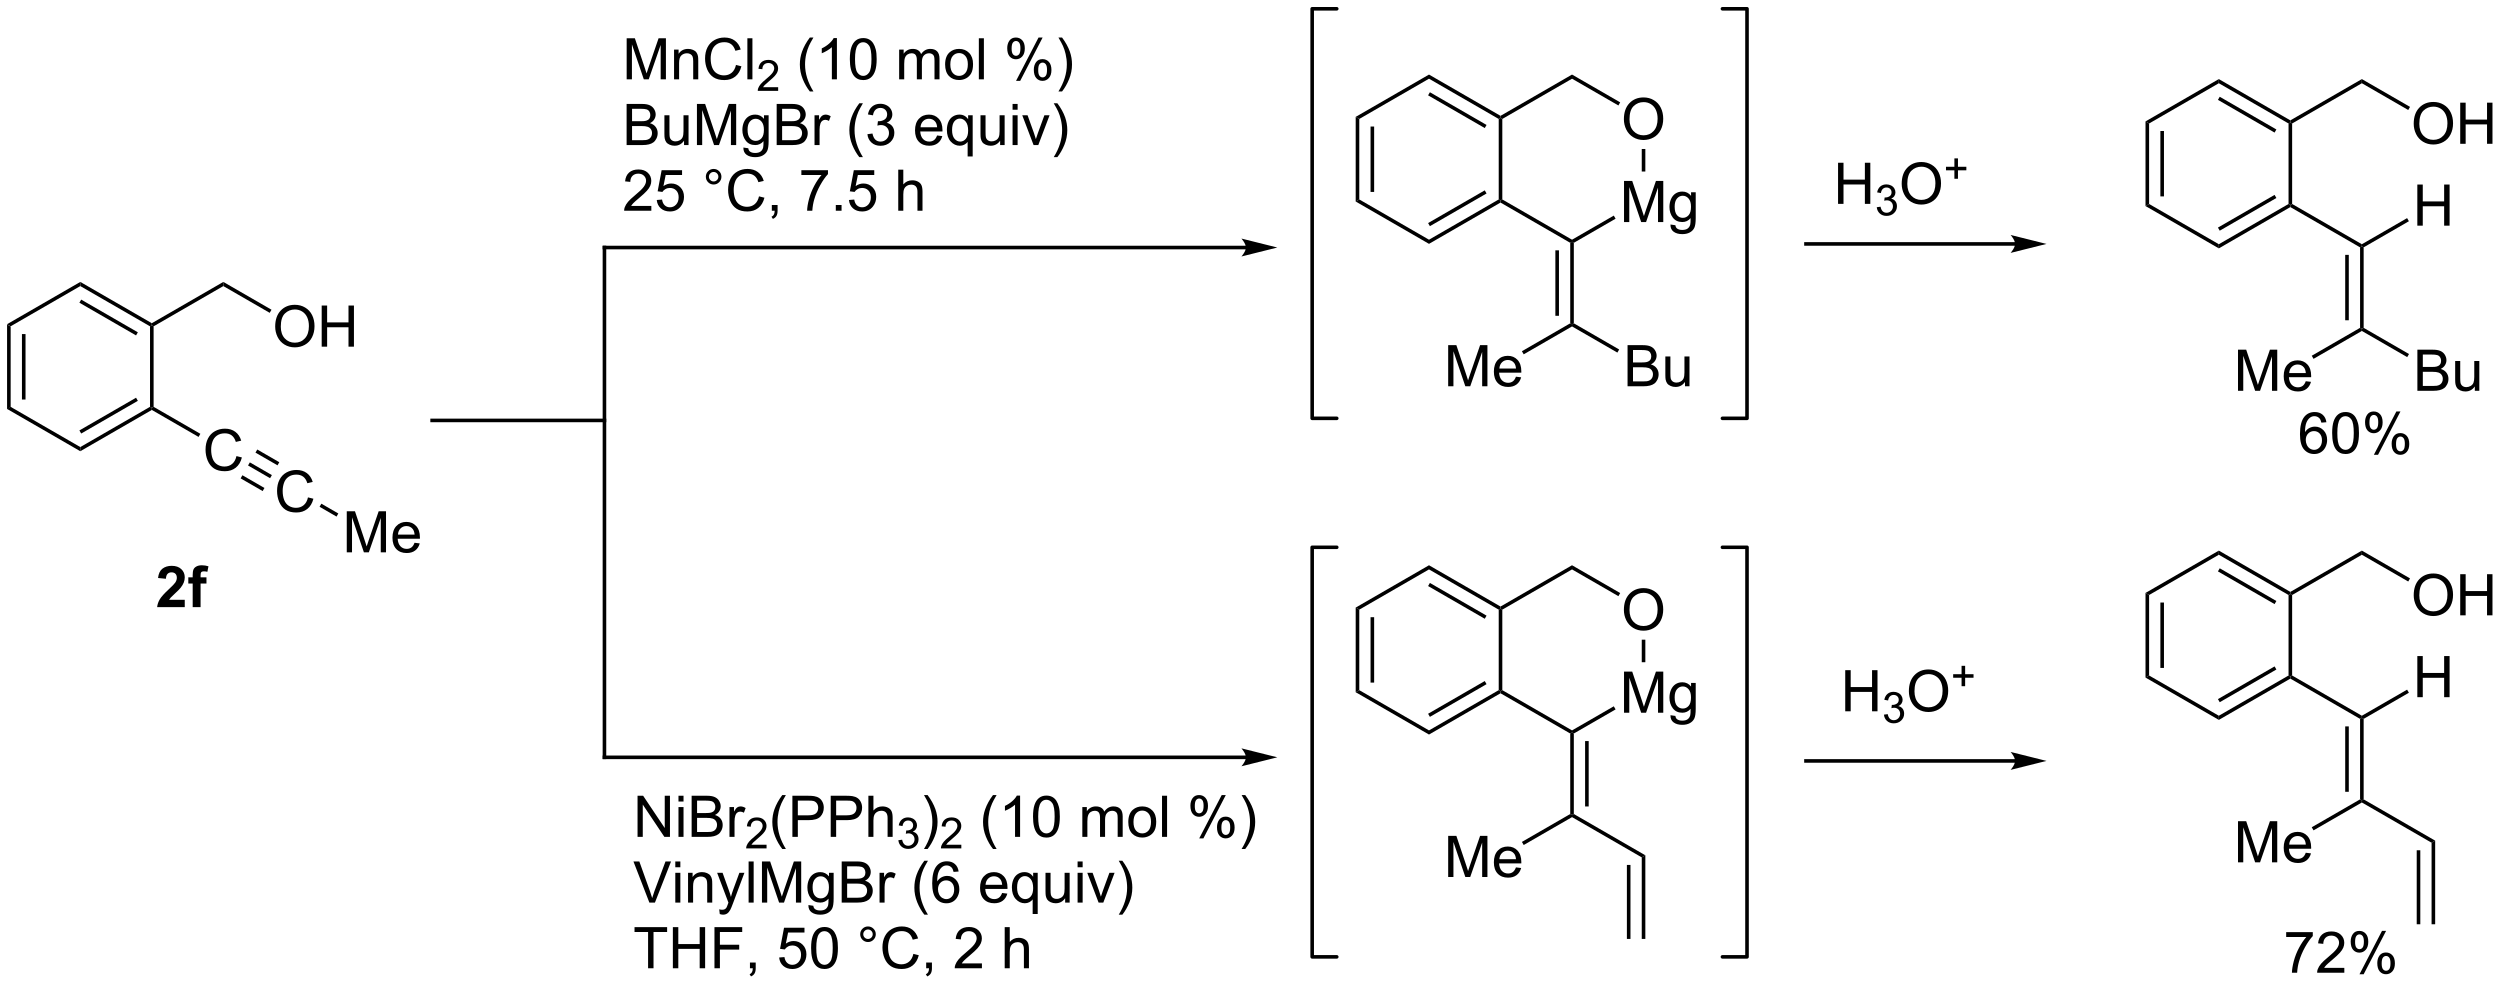 <?xml version="1.0" encoding="UTF-8"?>
<!DOCTYPE svg PUBLIC '-//W3C//DTD SVG 1.0//EN'
          'http://www.w3.org/TR/2001/REC-SVG-20010904/DTD/svg10.dtd'>
<svg stroke-dasharray="none" shape-rendering="auto" xmlns="http://www.w3.org/2000/svg" font-family="'Dialog'" text-rendering="auto" width="955" fill-opacity="1" color-interpolation="auto" color-rendering="auto" preserveAspectRatio="xMidYMid meet" font-size="12px" viewBox="0 0 955 376" fill="black" xmlns:xlink="http://www.w3.org/1999/xlink" stroke="black" image-rendering="auto" stroke-miterlimit="10" stroke-linecap="square" stroke-linejoin="miter" font-style="normal" stroke-width="1" height="376" stroke-dashoffset="0" font-weight="normal" stroke-opacity="1"
><!--Generated by the Batik Graphics2D SVG Generator--><defs id="genericDefs"
  /><g
  ><defs id="defs1"
    ><clipPath clipPathUnits="userSpaceOnUse" id="clipPath1"
      ><path d="M0.646 0.646 L358.683 0.646 L358.683 141.514 L0.646 141.514 L0.646 0.646 Z"
      /></clipPath
      ><clipPath clipPathUnits="userSpaceOnUse" id="clipPath2"
      ><path d="M30.633 22.678 L30.633 159.629 L378.715 159.629 L378.715 22.678 Z"
      /></clipPath
    ></defs
    ><g transform="scale(2.667,2.667) translate(-0.646,-0.646) matrix(1.029,0,0,1.029,-30.863,-22.681)"
    ><path d="M31.605 67.833 L32.105 68.122 L32.105 79.333 L31.605 79.621 ZM33.675 69.173 L33.675 78.282 L34.175 78.282 L34.175 69.173 Z" stroke="none" clip-path="url(#clipPath2)"
    /></g
    ><g transform="matrix(2.743,0,0,2.743,-84.023,-62.204)"
    ><path d="M31.605 79.621 L32.105 79.333 L41.814 84.938 L41.814 85.516 Z" stroke="none" clip-path="url(#clipPath2)"
    /></g
    ><g transform="matrix(2.743,0,0,2.743,-84.023,-62.204)"
    ><path d="M41.814 85.516 L41.814 84.938 L51.524 79.333 L51.774 79.477 L51.774 79.766 ZM41.939 83.053 L49.829 78.499 L49.579 78.065 L41.689 82.62 Z" stroke="none" clip-path="url(#clipPath2)"
    /></g
    ><g transform="matrix(2.743,0,0,2.743,-84.023,-62.204)"
    ><path d="M52.024 79.333 L51.774 79.477 L51.524 79.333 L51.524 68.122 L51.774 67.978 L52.024 68.122 Z" stroke="none" clip-path="url(#clipPath2)"
    /></g
    ><g transform="matrix(2.743,0,0,2.743,-84.023,-62.204)"
    ><path d="M51.774 67.689 L51.774 67.978 L51.524 68.122 L41.814 62.517 L41.814 61.939 ZM49.829 68.956 L41.939 64.402 L41.689 64.835 L49.579 69.389 Z" stroke="none" clip-path="url(#clipPath2)"
    /></g
    ><g transform="matrix(2.743,0,0,2.743,-84.023,-62.204)"
    ><path d="M41.814 61.939 L41.814 62.517 L32.105 68.122 L31.605 67.833 Z" stroke="none" clip-path="url(#clipPath2)"
    /></g
    ><g transform="matrix(2.743,0,0,2.743,-84.023,-62.204)"
    ><path d="M52.024 68.122 L51.774 67.978 L51.774 67.689 L61.733 61.939 L61.733 62.517 Z" stroke="none" clip-path="url(#clipPath2)"
    /></g
    ><g transform="matrix(2.743,0,0,2.743,-84.023,-62.204)"
    ><path d="M68.956 68.164 Q68.956 66.737 69.721 65.932 Q70.487 65.125 71.698 65.125 Q72.49 65.125 73.125 65.505 Q73.763 65.882 74.096 66.559 Q74.432 67.237 74.432 68.096 Q74.432 68.968 74.081 69.656 Q73.729 70.343 73.083 70.698 Q72.44 71.052 71.693 71.052 Q70.885 71.052 70.247 70.661 Q69.612 70.268 69.284 69.593 Q68.956 68.916 68.956 68.164 ZM69.737 68.174 Q69.737 69.21 70.292 69.807 Q70.849 70.401 71.69 70.401 Q72.544 70.401 73.096 69.799 Q73.651 69.198 73.651 68.093 Q73.651 67.393 73.414 66.872 Q73.177 66.351 72.721 66.065 Q72.268 65.776 71.7 65.776 Q70.896 65.776 70.315 66.33 Q69.737 66.882 69.737 68.174 ZM75.431 70.953 L75.431 65.226 L76.189 65.226 L76.189 67.578 L79.165 67.578 L79.165 65.226 L79.923 65.226 L79.923 70.953 L79.165 70.953 L79.165 68.252 L76.189 68.252 L76.189 70.953 L75.431 70.953 Z" stroke="none" clip-path="url(#clipPath2)"
    /></g
    ><g transform="matrix(2.743,0,0,2.743,-84.023,-62.204)"
    ><path d="M61.733 62.517 L61.733 61.939 L68.44 65.811 L68.19 66.244 Z" stroke="none" clip-path="url(#clipPath2)"
    /></g
    ><g transform="matrix(2.743,0,0,2.743,-84.023,-62.204)"
    ><path d="M63.561 86.194 L64.319 86.384 Q64.082 87.319 63.462 87.811 Q62.843 88.301 61.949 88.301 Q61.022 88.301 60.441 87.923 Q59.863 87.546 59.559 86.832 Q59.257 86.116 59.257 85.296 Q59.257 84.4 59.598 83.736 Q59.941 83.069 60.572 82.723 Q61.202 82.376 61.96 82.376 Q62.819 82.376 63.405 82.814 Q63.991 83.251 64.223 84.046 L63.475 84.22 Q63.277 83.595 62.897 83.311 Q62.52 83.025 61.944 83.025 Q61.285 83.025 60.84 83.342 Q60.397 83.657 60.218 84.191 Q60.038 84.725 60.038 85.29 Q60.038 86.022 60.251 86.566 Q60.465 87.111 60.913 87.382 Q61.363 87.65 61.887 87.65 Q62.522 87.65 62.962 87.282 Q63.405 86.915 63.561 86.194 Z" stroke="none" clip-path="url(#clipPath2)"
    /></g
    ><g transform="matrix(2.743,0,0,2.743,-84.023,-62.204)"
    ><path d="M51.774 79.766 L51.774 79.477 L52.024 79.333 L58.535 83.092 L58.285 83.525 Z" stroke="none" clip-path="url(#clipPath2)"
    /></g
    ><g transform="matrix(2.743,0,0,2.743,-84.023,-62.204)"
    ><path d="M73.521 91.944 L74.278 92.134 Q74.042 93.069 73.422 93.561 Q72.802 94.05 71.909 94.05 Q70.982 94.05 70.401 93.673 Q69.823 93.295 69.518 92.582 Q69.216 91.866 69.216 91.045 Q69.216 90.149 69.557 89.485 Q69.901 88.819 70.531 88.472 Q71.161 88.126 71.919 88.126 Q72.778 88.126 73.365 88.564 Q73.95 89.001 74.182 89.795 L73.435 89.97 Q73.237 89.345 72.857 89.061 Q72.479 88.774 71.903 88.774 Q71.245 88.774 70.799 89.092 Q70.357 89.407 70.177 89.941 Q69.997 90.475 69.997 91.04 Q69.997 91.772 70.211 92.316 Q70.424 92.86 70.872 93.131 Q71.323 93.399 71.846 93.399 Q72.482 93.399 72.922 93.032 Q73.365 92.665 73.521 91.944 Z" stroke="none" clip-path="url(#clipPath2)"
    /></g
    ><g transform="matrix(2.743,0,0,2.743,-84.023,-62.204)"
    ><path d="M65.176 87.503 L65.426 87.07 L68.494 88.841 L68.244 89.274 ZM66.211 85.711 L69.279 87.482 L69.529 87.049 L66.461 85.278 ZM64.141 89.296 L67.209 91.067 L67.459 90.634 L64.391 88.863 Z" stroke="none" clip-path="url(#clipPath2)"
    /></g
    ><g transform="matrix(2.743,0,0,2.743,-84.023,-62.204)"
    ><path d="M78.923 99.601 L78.923 93.875 L80.064 93.875 L81.421 97.929 Q81.608 98.494 81.694 98.776 Q81.79 98.463 81.999 97.859 L83.369 93.875 L84.389 93.875 L84.389 99.601 L83.658 99.601 L83.658 94.807 L81.994 99.601 L81.311 99.601 L79.655 94.726 L79.655 99.601 L78.923 99.601 ZM88.361 98.265 L89.087 98.354 Q88.915 98.992 88.449 99.343 Q87.986 99.695 87.264 99.695 Q86.353 99.695 85.819 99.135 Q85.288 98.573 85.288 97.562 Q85.288 96.515 85.827 95.937 Q86.366 95.359 87.225 95.359 Q88.056 95.359 88.582 95.927 Q89.111 96.492 89.111 97.518 Q89.111 97.58 89.108 97.705 L86.014 97.705 Q86.054 98.39 86.4 98.755 Q86.749 99.117 87.267 99.117 Q87.655 99.117 87.929 98.914 Q88.202 98.711 88.361 98.265 ZM86.054 97.127 L88.369 97.127 Q88.322 96.604 88.103 96.343 Q87.767 95.937 87.233 95.937 Q86.749 95.937 86.418 96.263 Q86.087 96.586 86.054 97.127 Z" stroke="none" clip-path="url(#clipPath2)"
    /></g
    ><g transform="matrix(2.743,0,0,2.743,-84.023,-62.204)"
    ><path d="M75.135 93.254 L75.385 92.822 L77.748 94.187 L77.498 94.62 Z" stroke="none" clip-path="url(#clipPath2)"
    /></g
    ><g transform="matrix(2.743,0,0,2.743,-84.023,-62.204)"
    ><path d="M114.81 80.977 L90.812 80.977 L90.562 80.977 L90.562 81.477 L90.812 81.477 L114.81 81.477 L115.06 81.477 L115.06 80.977 L114.81 80.977 Z" stroke="none" clip-path="url(#clipPath2)"
    /></g
    ><g transform="matrix(2.743,0,0,2.743,-84.023,-62.204)"
    ><path d="M114.56 57.148 L114.56 128.144 L114.56 128.394 L115.06 128.394 L115.06 128.144 L115.06 57.148 L115.06 56.898 L114.56 56.898 L114.56 57.148 Z" stroke="none" clip-path="url(#clipPath2)"
    /></g
    ><g transform="matrix(2.743,0,0,2.743,-84.023,-62.204)"
    ><path d="M204.143 56.898 L114.81 56.898 L114.56 56.898 L114.56 57.398 L114.81 57.398 L204.143 57.398 L204.393 57.398 L204.393 56.898 L204.143 56.898 ZM208.518 57.148 L203.518 55.898 C203.518 55.898 204.143 56.601 204.143 57.148 C204.143 57.695 203.518 58.398 203.518 58.398 Z" stroke="none" clip-path="url(#clipPath2)"
    /></g
    ><g transform="matrix(2.743,0,0,2.743,-84.023,-62.204)"
    ><path d="M204.143 127.894 L114.81 127.894 L114.56 127.894 L114.56 128.394 L114.81 128.394 L204.143 128.394 L204.393 128.394 L204.393 127.894 L204.143 127.894 ZM208.518 128.144 L203.518 126.894 C203.518 126.894 204.143 127.598 204.143 128.144 C204.143 128.691 203.518 129.394 203.518 129.394 Z" stroke="none" clip-path="url(#clipPath2)"
    /></g
    ><g transform="matrix(2.743,0,0,2.743,-84.023,-62.204)"
    ><path d="M119.419 139.224 L119.419 133.497 L120.198 133.497 L123.206 137.992 L123.206 133.497 L123.933 133.497 L123.933 139.224 L123.154 139.224 L120.146 134.724 L120.146 139.224 L119.419 139.224 ZM125.119 134.305 L125.119 133.497 L125.822 133.497 L125.822 134.305 L125.119 134.305 ZM125.119 139.224 L125.119 135.076 L125.822 135.076 L125.822 139.224 L125.119 139.224 ZM126.951 139.224 L126.951 133.497 L129.099 133.497 Q129.755 133.497 130.151 133.672 Q130.55 133.844 130.774 134.206 Q130.998 134.568 130.998 134.961 Q130.998 135.328 130.797 135.654 Q130.599 135.977 130.198 136.177 Q130.716 136.328 130.995 136.695 Q131.276 137.062 131.276 137.562 Q131.276 137.966 131.104 138.312 Q130.935 138.656 130.685 138.844 Q130.435 139.031 130.058 139.128 Q129.683 139.224 129.136 139.224 L126.951 139.224 ZM127.709 135.904 L128.948 135.904 Q129.451 135.904 129.669 135.836 Q129.958 135.75 130.104 135.552 Q130.253 135.352 130.253 135.052 Q130.253 134.766 130.115 134.549 Q129.979 134.333 129.724 134.253 Q129.472 134.172 128.854 134.172 L127.709 134.172 L127.709 135.904 ZM127.709 138.547 L129.136 138.547 Q129.503 138.547 129.651 138.521 Q129.912 138.474 130.086 138.365 Q130.263 138.255 130.375 138.047 Q130.49 137.836 130.49 137.562 Q130.49 137.242 130.326 137.008 Q130.162 136.771 129.87 136.674 Q129.581 136.578 129.034 136.578 L127.709 136.578 L127.709 138.547 ZM132.221 139.224 L132.221 135.076 L132.854 135.076 L132.854 135.703 Q133.096 135.263 133.3 135.122 Q133.505 134.982 133.753 134.982 Q134.107 134.982 134.474 135.208 L134.232 135.859 Q133.974 135.708 133.716 135.708 Q133.487 135.708 133.302 135.846 Q133.12 135.984 133.042 136.232 Q132.925 136.607 132.925 137.052 L132.925 139.224 L132.221 139.224 Z" stroke="none" clip-path="url(#clipPath2)"
    /></g
    ><g transform="matrix(2.743,0,0,2.743,-84.023,-62.204)"
    ><path d="M137.386 140.316 L137.386 140.824 L134.546 140.824 Q134.541 140.633 134.609 140.457 Q134.716 140.168 134.955 139.887 Q135.195 139.605 135.646 139.236 Q136.345 138.662 136.591 138.326 Q136.838 137.99 136.838 137.691 Q136.838 137.379 136.613 137.164 Q136.39 136.947 136.029 136.947 Q135.648 136.947 135.419 137.176 Q135.191 137.404 135.189 137.808 L134.646 137.754 Q134.703 137.146 135.066 136.83 Q135.429 136.512 136.041 136.512 Q136.66 136.512 137.019 136.855 Q137.38 137.197 137.38 137.703 Q137.38 137.961 137.275 138.211 Q137.169 138.459 136.923 138.734 Q136.679 139.01 136.111 139.49 Q135.636 139.888 135.501 140.031 Q135.367 140.174 135.279 140.316 L137.386 140.316 Z" stroke="none" clip-path="url(#clipPath2)"
    /></g
    ><g transform="matrix(2.743,0,0,2.743,-84.023,-62.204)"
    ><path d="M139.574 140.909 Q138.991 140.174 138.587 139.19 Q138.186 138.203 138.186 137.149 Q138.186 136.219 138.488 135.367 Q138.84 134.38 139.574 133.399 L140.077 133.399 Q139.605 134.211 139.452 134.56 Q139.215 135.099 139.077 135.685 Q138.91 136.414 138.91 137.154 Q138.91 139.031 140.077 140.909 L139.574 140.909 ZM140.983 139.224 L140.983 133.497 L143.144 133.497 Q143.715 133.497 144.014 133.552 Q144.436 133.622 144.72 133.82 Q145.006 134.016 145.181 134.372 Q145.355 134.727 145.355 135.154 Q145.355 135.883 144.889 136.391 Q144.426 136.896 143.209 136.896 L141.741 136.896 L141.741 139.224 L140.983 139.224 ZM141.741 136.219 L143.222 136.219 Q143.957 136.219 144.264 135.945 Q144.574 135.672 144.574 135.177 Q144.574 134.818 144.392 134.562 Q144.209 134.305 143.913 134.224 Q143.722 134.172 143.207 134.172 L141.741 134.172 L141.741 136.219 ZM146.319 139.224 L146.319 133.497 L148.48 133.497 Q149.051 133.497 149.35 133.552 Q149.772 133.622 150.056 133.82 Q150.342 134.016 150.517 134.372 Q150.691 134.727 150.691 135.154 Q150.691 135.883 150.225 136.391 Q149.762 136.896 148.546 136.896 L147.077 136.896 L147.077 139.224 L146.319 139.224 ZM147.077 136.219 L148.559 136.219 Q149.293 136.219 149.6 135.945 Q149.91 135.672 149.91 135.177 Q149.91 134.818 149.728 134.562 Q149.546 134.305 149.249 134.224 Q149.059 134.172 148.543 134.172 L147.077 134.172 L147.077 136.219 ZM151.566 139.224 L151.566 133.497 L152.269 133.497 L152.269 135.552 Q152.762 134.982 153.512 134.982 Q153.972 134.982 154.311 135.164 Q154.652 135.344 154.798 135.664 Q154.944 135.984 154.944 136.594 L154.944 139.224 L154.241 139.224 L154.241 136.594 Q154.241 136.068 154.012 135.828 Q153.785 135.586 153.366 135.586 Q153.053 135.586 152.777 135.75 Q152.504 135.911 152.387 136.19 Q152.269 136.466 152.269 136.953 L152.269 139.224 L151.566 139.224 Z" stroke="none" clip-path="url(#clipPath2)"
    /></g
    ><g transform="matrix(2.743,0,0,2.743,-84.023,-62.204)"
    ><path d="M155.739 139.689 L156.266 139.619 Q156.358 140.068 156.575 140.265 Q156.793 140.463 157.108 140.463 Q157.479 140.463 157.735 140.205 Q157.993 139.947 157.993 139.566 Q157.993 139.203 157.755 138.969 Q157.518 138.732 157.151 138.732 Q157.002 138.732 156.78 138.791 L156.839 138.328 Q156.891 138.334 156.922 138.334 Q157.26 138.334 157.53 138.158 Q157.799 137.982 157.799 137.615 Q157.799 137.326 157.602 137.137 Q157.407 136.945 157.096 136.945 Q156.788 136.945 156.583 137.138 Q156.377 137.332 156.319 137.719 L155.792 137.625 Q155.889 137.094 156.231 136.803 Q156.575 136.512 157.084 136.512 Q157.436 136.512 157.731 136.662 Q158.028 136.812 158.184 137.074 Q158.34 137.334 158.34 137.627 Q158.34 137.906 158.19 138.135 Q158.042 138.363 157.749 138.498 Q158.13 138.586 158.34 138.863 Q158.551 139.138 158.551 139.554 Q158.551 140.117 158.141 140.51 Q157.731 140.9 157.104 140.9 Q156.54 140.9 156.165 140.564 Q155.792 140.226 155.739 139.689 Z" stroke="none" clip-path="url(#clipPath2)"
    /></g
    ><g transform="matrix(2.743,0,0,2.743,-84.023,-62.204)"
    ><path d="M159.813 140.909 L159.308 140.909 Q160.477 139.031 160.477 137.154 Q160.477 136.419 160.308 135.695 Q160.175 135.109 159.938 134.57 Q159.785 134.219 159.308 133.399 L159.813 133.399 Q160.548 134.38 160.899 135.367 Q161.199 136.219 161.199 137.149 Q161.199 138.203 160.795 139.19 Q160.392 140.174 159.813 140.909 Z" stroke="none" clip-path="url(#clipPath2)"
    /></g
    ><g transform="matrix(2.743,0,0,2.743,-84.023,-62.204)"
    ><path d="M164.509 140.316 L164.509 140.824 L161.669 140.824 Q161.664 140.633 161.732 140.457 Q161.839 140.168 162.078 139.887 Q162.318 139.605 162.769 139.236 Q163.468 138.662 163.714 138.326 Q163.961 137.99 163.961 137.691 Q163.961 137.379 163.736 137.164 Q163.513 136.947 163.152 136.947 Q162.771 136.947 162.543 137.176 Q162.314 137.404 162.312 137.808 L161.769 137.754 Q161.826 137.146 162.189 136.83 Q162.552 136.512 163.164 136.512 Q163.783 136.512 164.142 136.855 Q164.504 137.197 164.504 137.703 Q164.504 137.961 164.398 138.211 Q164.293 138.459 164.047 138.734 Q163.802 139.01 163.234 139.49 Q162.759 139.888 162.625 140.031 Q162.49 140.174 162.402 140.316 L164.509 140.316 Z" stroke="none" clip-path="url(#clipPath2)"
    /></g
    ><g transform="matrix(2.743,0,0,2.743,-84.023,-62.204)"
    ><path d="M168.92 140.909 Q168.337 140.174 167.933 139.19 Q167.532 138.203 167.532 137.149 Q167.532 136.219 167.834 135.367 Q168.185 134.38 168.92 133.399 L169.423 133.399 Q168.951 134.211 168.798 134.56 Q168.56 135.099 168.423 135.685 Q168.256 136.414 168.256 137.154 Q168.256 139.031 169.423 140.909 L168.92 140.909 ZM172.693 139.224 L171.99 139.224 L171.99 134.742 Q171.735 134.984 171.323 135.227 Q170.912 135.469 170.584 135.591 L170.584 134.911 Q171.173 134.633 171.613 134.24 Q172.055 133.844 172.24 133.474 L172.693 133.474 L172.693 139.224 ZM174.494 136.399 Q174.494 135.383 174.702 134.766 Q174.911 134.146 175.322 133.81 Q175.736 133.474 176.361 133.474 Q176.822 133.474 177.168 133.659 Q177.518 133.844 177.744 134.195 Q177.971 134.544 178.098 135.047 Q178.228 135.547 178.228 136.399 Q178.228 137.406 178.02 138.026 Q177.814 138.646 177.4 138.984 Q176.989 139.323 176.361 139.323 Q175.533 139.323 175.059 138.727 Q174.494 138.013 174.494 136.399 ZM175.215 136.399 Q175.215 137.81 175.546 138.276 Q175.877 138.742 176.361 138.742 Q176.846 138.742 177.174 138.274 Q177.505 137.805 177.505 136.399 Q177.505 134.984 177.174 134.521 Q176.846 134.055 176.353 134.055 Q175.869 134.055 175.58 134.466 Q175.215 134.99 175.215 136.399 ZM181.361 139.224 L181.361 135.076 L181.989 135.076 L181.989 135.656 Q182.184 135.352 182.507 135.167 Q182.833 134.982 183.247 134.982 Q183.708 134.982 184.002 135.174 Q184.299 135.365 184.418 135.708 Q184.911 134.982 185.7 134.982 Q186.317 134.982 186.648 135.323 Q186.981 135.664 186.981 136.375 L186.981 139.224 L186.283 139.224 L186.283 136.609 Q186.283 136.188 186.213 136.003 Q186.145 135.818 185.965 135.706 Q185.786 135.591 185.543 135.591 Q185.106 135.591 184.817 135.883 Q184.528 136.172 184.528 136.812 L184.528 139.224 L183.825 139.224 L183.825 136.529 Q183.825 136.06 183.653 135.826 Q183.481 135.591 183.09 135.591 Q182.793 135.591 182.541 135.747 Q182.291 135.904 182.176 136.206 Q182.064 136.505 182.064 137.07 L182.064 139.224 L181.361 139.224 ZM187.762 137.149 Q187.762 135.997 188.403 135.443 Q188.939 134.982 189.708 134.982 Q190.564 134.982 191.106 135.542 Q191.65 136.102 191.65 137.091 Q191.65 137.891 191.408 138.352 Q191.168 138.81 190.71 139.065 Q190.252 139.318 189.708 139.318 Q188.838 139.318 188.299 138.761 Q187.762 138.201 187.762 137.149 ZM188.486 137.149 Q188.486 137.945 188.833 138.344 Q189.182 138.74 189.708 138.74 Q190.231 138.74 190.577 138.341 Q190.926 137.943 190.926 137.125 Q190.926 136.357 190.577 135.961 Q190.228 135.562 189.708 135.562 Q189.182 135.562 188.833 135.958 Q188.486 136.352 188.486 137.149 ZM192.459 139.224 L192.459 133.497 L193.162 133.497 L193.162 139.224 L192.459 139.224 ZM196.412 134.872 Q196.412 134.258 196.719 133.828 Q197.029 133.399 197.615 133.399 Q198.154 133.399 198.506 133.784 Q198.86 134.169 198.86 134.914 Q198.86 135.641 198.503 136.034 Q198.146 136.427 197.623 136.427 Q197.102 136.427 196.756 136.042 Q196.412 135.654 196.412 134.872 ZM197.633 133.883 Q197.373 133.883 197.198 134.109 Q197.024 134.336 197.024 134.943 Q197.024 135.492 197.198 135.719 Q197.376 135.943 197.633 135.943 Q197.899 135.943 198.073 135.716 Q198.248 135.49 198.248 134.888 Q198.248 134.333 198.071 134.109 Q197.896 133.883 197.633 133.883 ZM197.639 139.435 L200.771 133.399 L201.342 133.399 L198.219 139.435 L197.639 139.435 ZM200.115 137.88 Q200.115 137.263 200.423 136.836 Q200.732 136.406 201.321 136.406 Q201.86 136.406 202.214 136.792 Q202.568 137.177 202.568 137.922 Q202.568 138.649 202.209 139.042 Q201.852 139.435 201.326 139.435 Q200.805 139.435 200.459 139.047 Q200.115 138.656 200.115 137.88 ZM201.342 136.891 Q201.076 136.891 200.902 137.117 Q200.727 137.344 200.727 137.951 Q200.727 138.497 200.902 138.724 Q201.079 138.951 201.337 138.951 Q201.607 138.951 201.779 138.724 Q201.954 138.497 201.954 137.896 Q201.954 137.341 201.777 137.117 Q201.602 136.891 201.342 136.891 ZM204.049 140.909 L203.543 140.909 Q204.713 139.031 204.713 137.154 Q204.713 136.419 204.543 135.695 Q204.411 135.109 204.174 134.57 Q204.02 134.219 203.543 133.399 L204.049 133.399 Q204.783 134.38 205.135 135.367 Q205.434 136.219 205.434 137.149 Q205.434 138.203 205.03 139.19 Q204.627 140.174 204.049 140.909 Z" stroke="none" clip-path="url(#clipPath2)"
    /></g
    ><g transform="matrix(2.743,0,0,2.743,-84.023,-62.204)"
    ><path d="M121.065 148.374 L118.847 142.647 L119.667 142.647 L121.154 146.806 Q121.334 147.306 121.456 147.744 Q121.589 147.275 121.763 146.806 L123.31 142.647 L124.084 142.647 L121.841 148.374 L121.065 148.374 ZM124.677 143.455 L124.677 142.647 L125.38 142.647 L125.38 143.455 L124.677 143.455 ZM124.677 148.374 L124.677 144.226 L125.38 144.226 L125.38 148.374 L124.677 148.374 ZM126.452 148.374 L126.452 144.226 L127.085 144.226 L127.085 144.814 Q127.541 144.132 128.405 144.132 Q128.78 144.132 129.093 144.267 Q129.408 144.4 129.564 144.619 Q129.72 144.838 129.783 145.14 Q129.822 145.335 129.822 145.822 L129.822 148.374 L129.119 148.374 L129.119 145.851 Q129.119 145.421 129.035 145.207 Q128.955 144.994 128.746 144.869 Q128.538 144.741 128.257 144.741 Q127.806 144.741 127.481 145.028 Q127.155 145.311 127.155 146.108 L127.155 148.374 L126.452 148.374 ZM130.87 149.973 L130.792 149.311 Q131.021 149.374 131.193 149.374 Q131.427 149.374 131.568 149.296 Q131.708 149.218 131.8 149.077 Q131.865 148.973 132.013 148.554 Q132.034 148.496 132.076 148.382 L130.503 144.226 L131.261 144.226 L132.123 146.627 Q132.292 147.085 132.425 147.588 Q132.544 147.103 132.714 146.642 L133.599 144.226 L134.302 144.226 L132.724 148.444 Q132.471 149.129 132.331 149.387 Q132.143 149.733 131.901 149.895 Q131.659 150.059 131.323 150.059 Q131.12 150.059 130.87 149.973 ZM134.886 148.374 L134.886 142.647 L135.589 142.647 L135.589 148.374 L134.886 148.374 ZM136.744 148.374 L136.744 142.647 L137.884 142.647 L139.241 146.702 Q139.429 147.267 139.514 147.548 Q139.611 147.236 139.819 146.632 L141.189 142.647 L142.21 142.647 L142.21 148.374 L141.478 148.374 L141.478 143.58 L139.814 148.374 L139.132 148.374 L137.475 143.499 L137.475 148.374 L136.744 148.374 ZM143.212 148.718 L143.897 148.819 Q143.939 149.137 144.134 149.28 Q144.397 149.476 144.85 149.476 Q145.337 149.476 145.603 149.28 Q145.869 149.085 145.962 148.733 Q146.017 148.52 146.014 147.83 Q145.554 148.374 144.866 148.374 Q144.009 148.374 143.541 147.757 Q143.072 147.14 143.072 146.275 Q143.072 145.681 143.285 145.181 Q143.501 144.679 143.91 144.405 Q144.319 144.132 144.869 144.132 Q145.603 144.132 146.08 144.726 L146.08 144.226 L146.728 144.226 L146.728 147.811 Q146.728 148.78 146.53 149.184 Q146.335 149.59 145.905 149.825 Q145.478 150.059 144.853 150.059 Q144.111 150.059 143.653 149.723 Q143.197 149.39 143.212 148.718 ZM143.796 146.226 Q143.796 147.041 144.119 147.416 Q144.444 147.791 144.931 147.791 Q145.416 147.791 145.744 147.418 Q146.072 147.046 146.072 146.249 Q146.072 145.486 145.733 145.101 Q145.397 144.713 144.921 144.713 Q144.452 144.713 144.124 145.095 Q143.796 145.476 143.796 146.226 ZM147.849 148.374 L147.849 142.647 L149.998 142.647 Q150.654 142.647 151.05 142.822 Q151.448 142.994 151.672 143.356 Q151.896 143.718 151.896 144.111 Q151.896 144.478 151.696 144.804 Q151.498 145.127 151.096 145.327 Q151.615 145.478 151.893 145.845 Q152.175 146.213 152.175 146.713 Q152.175 147.116 152.003 147.463 Q151.833 147.806 151.583 147.994 Q151.333 148.181 150.956 148.278 Q150.581 148.374 150.034 148.374 L147.849 148.374 ZM148.607 145.054 L149.846 145.054 Q150.349 145.054 150.568 144.986 Q150.857 144.9 151.003 144.702 Q151.151 144.502 151.151 144.202 Q151.151 143.916 151.013 143.7 Q150.878 143.483 150.623 143.403 Q150.37 143.322 149.753 143.322 L148.607 143.322 L148.607 145.054 ZM148.607 147.697 L150.034 147.697 Q150.401 147.697 150.55 147.671 Q150.81 147.624 150.985 147.515 Q151.162 147.405 151.274 147.197 Q151.388 146.986 151.388 146.713 Q151.388 146.392 151.224 146.158 Q151.06 145.921 150.768 145.825 Q150.479 145.728 149.933 145.728 L148.607 145.728 L148.607 147.697 ZM153.12 148.374 L153.12 144.226 L153.753 144.226 L153.753 144.853 Q153.995 144.413 154.198 144.272 Q154.404 144.132 154.651 144.132 Q155.005 144.132 155.373 144.358 L155.13 145.009 Q154.873 144.858 154.615 144.858 Q154.386 144.858 154.201 144.996 Q154.018 145.134 153.94 145.382 Q153.823 145.757 153.823 146.202 L153.823 148.374 L153.12 148.374 ZM159.358 150.059 Q158.775 149.325 158.371 148.34 Q157.97 147.353 157.97 146.298 Q157.97 145.369 158.272 144.517 Q158.624 143.53 159.358 142.548 L159.861 142.548 Q159.389 143.361 159.236 143.71 Q158.999 144.249 158.861 144.835 Q158.694 145.564 158.694 146.304 Q158.694 148.181 159.861 150.059 L159.358 150.059 ZM164.132 144.048 L163.431 144.103 Q163.337 143.689 163.166 143.502 Q162.882 143.202 162.462 143.202 Q162.126 143.202 161.874 143.39 Q161.541 143.632 161.348 144.098 Q161.158 144.561 161.15 145.421 Q161.405 145.033 161.772 144.845 Q162.139 144.658 162.541 144.658 Q163.244 144.658 163.738 145.176 Q164.233 145.694 164.233 146.515 Q164.233 147.054 163.999 147.517 Q163.767 147.978 163.361 148.226 Q162.955 148.473 162.439 148.473 Q161.561 148.473 161.007 147.827 Q160.452 147.179 160.452 145.694 Q160.452 144.033 161.064 143.28 Q161.6 142.624 162.507 142.624 Q163.181 142.624 163.613 143.004 Q164.046 143.382 164.132 144.048 ZM161.259 146.517 Q161.259 146.882 161.413 147.215 Q161.569 147.546 161.845 147.72 Q162.124 147.892 162.429 147.892 Q162.874 147.892 163.194 147.533 Q163.514 147.173 163.514 146.556 Q163.514 145.963 163.197 145.621 Q162.882 145.28 162.4 145.28 Q161.923 145.28 161.59 145.621 Q161.259 145.963 161.259 146.517 ZM170.189 147.038 L170.916 147.127 Q170.744 147.765 170.278 148.116 Q169.814 148.468 169.093 148.468 Q168.181 148.468 167.647 147.908 Q167.116 147.345 167.116 146.335 Q167.116 145.288 167.655 144.71 Q168.194 144.132 169.054 144.132 Q169.884 144.132 170.41 144.7 Q170.939 145.265 170.939 146.291 Q170.939 146.353 170.936 146.478 L167.843 146.478 Q167.882 147.163 168.228 147.528 Q168.577 147.89 169.095 147.89 Q169.483 147.89 169.757 147.686 Q170.03 147.483 170.189 147.038 ZM167.882 145.9 L170.197 145.9 Q170.15 145.377 169.931 145.116 Q169.595 144.71 169.061 144.71 Q168.577 144.71 168.246 145.035 Q167.916 145.358 167.882 145.9 ZM174.443 149.965 L174.443 147.931 Q174.279 148.163 173.985 148.317 Q173.69 148.468 173.357 148.468 Q172.62 148.468 172.086 147.879 Q171.552 147.288 171.552 146.259 Q171.552 145.634 171.768 145.14 Q171.987 144.642 172.399 144.387 Q172.81 144.132 173.302 144.132 Q174.073 144.132 174.513 144.78 L174.513 144.226 L175.146 144.226 L175.146 149.965 L174.443 149.965 ZM172.276 146.288 Q172.276 147.088 172.612 147.489 Q172.948 147.89 173.417 147.89 Q173.865 147.89 174.188 147.509 Q174.513 147.127 174.513 146.351 Q174.513 145.522 174.172 145.106 Q173.831 144.686 173.37 144.686 Q172.912 144.686 172.594 145.075 Q172.276 145.463 172.276 146.288 ZM178.968 148.374 L178.968 147.765 Q178.483 148.468 177.65 148.468 Q177.283 148.468 176.965 148.327 Q176.647 148.186 176.491 147.973 Q176.337 147.759 176.275 147.452 Q176.233 147.244 176.233 146.796 L176.233 144.226 L176.936 144.226 L176.936 146.525 Q176.936 147.077 176.978 147.267 Q177.046 147.546 177.259 147.705 Q177.475 147.861 177.791 147.861 Q178.108 147.861 178.384 147.7 Q178.663 147.538 178.778 147.259 Q178.892 146.978 178.892 146.447 L178.892 144.226 L179.595 144.226 L179.595 148.374 L178.968 148.374 ZM180.701 143.455 L180.701 142.647 L181.404 142.647 L181.404 143.455 L180.701 143.455 ZM180.701 148.374 L180.701 144.226 L181.404 144.226 L181.404 148.374 L180.701 148.374 ZM183.626 148.374 L182.048 144.226 L182.791 144.226 L183.681 146.71 Q183.827 147.111 183.947 147.546 Q184.041 147.218 184.21 146.757 L185.132 144.226 L185.853 144.226 L184.283 148.374 L183.626 148.374 ZM186.936 150.059 L186.431 150.059 Q187.6 148.181 187.6 146.304 Q187.6 145.569 187.431 144.845 Q187.298 144.259 187.061 143.72 Q186.908 143.369 186.431 142.548 L186.936 142.548 Q187.671 143.53 188.022 144.517 Q188.322 145.369 188.322 146.298 Q188.322 147.353 187.918 148.34 Q187.514 149.325 186.936 150.059 Z" stroke="none" clip-path="url(#clipPath2)"
    /></g
    ><g transform="matrix(2.743,0,0,2.743,-84.023,-62.204)"
    ><path d="M120.886 157.524 L120.886 152.472 L118.998 152.472 L118.998 151.797 L123.537 151.797 L123.537 152.472 L121.643 152.472 L121.643 157.524 L120.886 157.524 ZM124.337 157.524 L124.337 151.797 L125.095 151.797 L125.095 154.149 L128.072 154.149 L128.072 151.797 L128.83 151.797 L128.83 157.524 L128.072 157.524 L128.072 154.823 L125.095 154.823 L125.095 157.524 L124.337 157.524 ZM130.13 157.524 L130.13 151.797 L133.995 151.797 L133.995 152.472 L130.888 152.472 L130.888 154.245 L133.576 154.245 L133.576 154.922 L130.888 154.922 L130.888 157.524 L130.13 157.524 ZM135.072 157.524 L135.072 156.722 L135.874 156.722 L135.874 157.524 Q135.874 157.967 135.718 158.238 Q135.561 158.508 135.22 158.657 L135.025 158.357 Q135.249 158.258 135.353 158.068 Q135.46 157.881 135.47 157.524 L135.072 157.524 ZM139.139 156.024 L139.876 155.962 Q139.96 156.501 140.257 156.771 Q140.556 157.042 140.978 157.042 Q141.486 157.042 141.837 156.659 Q142.189 156.277 142.189 155.644 Q142.189 155.042 141.85 154.696 Q141.514 154.347 140.968 154.347 Q140.626 154.347 140.353 154.503 Q140.08 154.657 139.923 154.902 L139.264 154.816 L139.819 151.876 L142.666 151.876 L142.666 152.547 L140.382 152.547 L140.072 154.087 Q140.587 153.727 141.155 153.727 Q141.905 153.727 142.421 154.248 Q142.936 154.766 142.936 155.581 Q142.936 156.36 142.483 156.925 Q141.931 157.623 140.978 157.623 Q140.197 157.623 139.702 157.185 Q139.21 156.745 139.139 156.024 ZM143.589 154.698 Q143.589 153.683 143.797 153.066 Q144.005 152.446 144.417 152.11 Q144.831 151.774 145.456 151.774 Q145.917 151.774 146.263 151.959 Q146.612 152.144 146.839 152.495 Q147.065 152.844 147.193 153.347 Q147.323 153.847 147.323 154.698 Q147.323 155.706 147.115 156.326 Q146.909 156.946 146.495 157.284 Q146.083 157.623 145.456 157.623 Q144.628 157.623 144.154 157.027 Q143.589 156.313 143.589 154.698 ZM144.31 154.698 Q144.31 156.11 144.641 156.576 Q144.971 157.042 145.456 157.042 Q145.94 157.042 146.268 156.573 Q146.599 156.105 146.599 154.698 Q146.599 153.284 146.268 152.821 Q145.94 152.355 145.448 152.355 Q144.964 152.355 144.675 152.766 Q144.31 153.29 144.31 154.698 ZM150.427 152.782 Q150.427 152.331 150.745 152.016 Q151.065 151.698 151.511 151.698 Q151.964 151.698 152.279 152.016 Q152.596 152.331 152.596 152.782 Q152.596 153.23 152.276 153.55 Q151.958 153.868 151.511 153.868 Q151.065 153.868 150.745 153.553 Q150.427 153.235 150.427 152.782 ZM150.854 152.782 Q150.854 153.055 151.047 153.248 Q151.24 153.441 151.513 153.441 Q151.784 153.441 151.977 153.248 Q152.169 153.055 152.169 152.782 Q152.169 152.508 151.977 152.316 Q151.784 152.12 151.513 152.12 Q151.24 152.12 151.047 152.316 Q150.854 152.508 150.854 152.782 ZM157.83 155.516 L158.587 155.706 Q158.35 156.641 157.731 157.133 Q157.111 157.623 156.218 157.623 Q155.291 157.623 154.71 157.245 Q154.132 156.868 153.827 156.154 Q153.525 155.438 153.525 154.618 Q153.525 153.722 153.866 153.058 Q154.21 152.391 154.84 152.045 Q155.47 151.698 156.228 151.698 Q157.087 151.698 157.673 152.136 Q158.259 152.573 158.491 153.368 L157.744 153.542 Q157.546 152.917 157.166 152.633 Q156.788 152.347 156.212 152.347 Q155.554 152.347 155.108 152.665 Q154.666 152.98 154.486 153.514 Q154.306 154.047 154.306 154.613 Q154.306 155.344 154.52 155.889 Q154.733 156.433 155.181 156.704 Q155.632 156.972 156.155 156.972 Q156.791 156.972 157.231 156.605 Q157.673 156.238 157.83 155.516 ZM159.615 157.524 L159.615 156.722 L160.417 156.722 L160.417 157.524 Q160.417 157.967 160.261 158.238 Q160.104 158.508 159.763 158.657 L159.568 158.357 Q159.792 158.258 159.896 158.068 Q160.003 157.881 160.013 157.524 L159.615 157.524 ZM167.378 156.847 L167.378 157.524 L163.591 157.524 Q163.583 157.269 163.675 157.034 Q163.818 156.649 164.136 156.274 Q164.456 155.899 165.058 155.407 Q165.99 154.641 166.318 154.193 Q166.646 153.745 166.646 153.347 Q166.646 152.93 166.346 152.644 Q166.05 152.355 165.568 152.355 Q165.06 152.355 164.755 152.659 Q164.451 152.964 164.448 153.503 L163.724 153.43 Q163.8 152.62 164.284 152.198 Q164.768 151.774 165.583 151.774 Q166.409 151.774 166.888 152.232 Q167.37 152.688 167.37 153.363 Q167.37 153.706 167.229 154.04 Q167.089 154.37 166.761 154.738 Q166.435 155.105 165.677 155.745 Q165.044 156.277 164.865 156.467 Q164.685 156.657 164.568 156.847 L167.378 156.847 ZM170.55 157.524 L170.55 151.797 L171.253 151.797 L171.253 153.852 Q171.745 153.282 172.495 153.282 Q172.956 153.282 173.294 153.464 Q173.636 153.644 173.781 153.964 Q173.927 154.284 173.927 154.894 L173.927 157.524 L173.224 157.524 L173.224 154.894 Q173.224 154.368 172.995 154.128 Q172.768 153.886 172.349 153.886 Q172.037 153.886 171.761 154.05 Q171.487 154.212 171.37 154.49 Q171.253 154.766 171.253 155.253 L171.253 157.524 L170.55 157.524 Z" stroke="none" clip-path="url(#clipPath2)"
    /></g
    ><g transform="matrix(2.743,0,0,2.743,-84.023,-62.204)"
    ><path d="M117.904 33.729 L117.904 28.003 L119.044 28.003 L120.401 32.057 Q120.589 32.622 120.675 32.904 Q120.771 32.591 120.979 31.987 L122.349 28.003 L123.37 28.003 L123.37 33.729 L122.638 33.729 L122.638 28.935 L120.974 33.729 L120.292 33.729 L118.636 28.854 L118.636 33.729 L117.904 33.729 ZM124.503 33.729 L124.503 29.581 L125.136 29.581 L125.136 30.169 Q125.591 29.487 126.456 29.487 Q126.831 29.487 127.143 29.622 Q127.459 29.755 127.615 29.974 Q127.771 30.193 127.834 30.495 Q127.873 30.69 127.873 31.177 L127.873 33.729 L127.169 33.729 L127.169 31.206 Q127.169 30.776 127.086 30.562 Q127.005 30.349 126.797 30.224 Q126.589 30.096 126.308 30.096 Q125.857 30.096 125.531 30.383 Q125.206 30.667 125.206 31.463 L125.206 33.729 L124.503 33.729 ZM133.126 31.721 L133.884 31.911 Q133.647 32.846 133.028 33.339 Q132.408 33.828 131.514 33.828 Q130.587 33.828 130.007 33.45 Q129.429 33.073 129.124 32.359 Q128.822 31.643 128.822 30.823 Q128.822 29.927 129.163 29.263 Q129.507 28.596 130.137 28.25 Q130.767 27.904 131.525 27.904 Q132.384 27.904 132.97 28.341 Q133.556 28.779 133.788 29.573 L133.041 29.747 Q132.843 29.122 132.462 28.838 Q132.085 28.552 131.509 28.552 Q130.85 28.552 130.405 28.87 Q129.962 29.185 129.783 29.719 Q129.603 30.253 129.603 30.818 Q129.603 31.549 129.817 32.094 Q130.03 32.638 130.478 32.909 Q130.929 33.177 131.452 33.177 Q132.087 33.177 132.528 32.81 Q132.97 32.443 133.126 31.721 ZM134.714 33.729 L134.714 28.003 L135.417 28.003 L135.417 33.729 L134.714 33.729 Z" stroke="none" clip-path="url(#clipPath2)"
    /></g
    ><g transform="matrix(2.743,0,0,2.743,-84.023,-62.204)"
    ><path d="M139 34.821 L139 35.329 L136.16 35.329 Q136.154 35.138 136.222 34.962 Q136.33 34.673 136.568 34.392 Q136.808 34.11 137.259 33.741 Q137.959 33.167 138.205 32.831 Q138.451 32.495 138.451 32.196 Q138.451 31.884 138.226 31.669 Q138.004 31.452 137.642 31.452 Q137.261 31.452 137.033 31.681 Q136.804 31.909 136.802 32.313 L136.259 32.259 Q136.316 31.651 136.679 31.335 Q137.043 31.017 137.654 31.017 Q138.273 31.017 138.632 31.36 Q138.994 31.702 138.994 32.208 Q138.994 32.466 138.888 32.716 Q138.783 32.964 138.537 33.239 Q138.293 33.515 137.724 33.995 Q137.25 34.394 137.115 34.536 Q136.98 34.679 136.892 34.821 L139 34.821 Z" stroke="none" clip-path="url(#clipPath2)"
    /></g
    ><g transform="matrix(2.743,0,0,2.743,-84.023,-62.204)"
    ><path d="M143.41 35.414 Q142.827 34.68 142.423 33.695 Q142.022 32.708 142.022 31.654 Q142.022 30.724 142.324 29.872 Q142.676 28.885 143.41 27.904 L143.913 27.904 Q143.441 28.716 143.288 29.065 Q143.051 29.604 142.913 30.19 Q142.746 30.919 142.746 31.659 Q142.746 33.536 143.913 35.414 L143.41 35.414 ZM147.184 33.729 L146.48 33.729 L146.48 29.247 Q146.225 29.489 145.814 29.732 Q145.402 29.974 145.074 30.096 L145.074 29.417 Q145.663 29.138 146.103 28.745 Q146.546 28.349 146.73 27.979 L147.184 27.979 L147.184 33.729 ZM148.984 30.904 Q148.984 29.888 149.193 29.271 Q149.401 28.651 149.812 28.315 Q150.226 27.979 150.851 27.979 Q151.312 27.979 151.659 28.164 Q152.008 28.349 152.234 28.701 Q152.461 29.049 152.588 29.552 Q152.719 30.052 152.719 30.904 Q152.719 31.911 152.51 32.531 Q152.305 33.151 151.891 33.489 Q151.479 33.828 150.851 33.828 Q150.023 33.828 149.549 33.232 Q148.984 32.518 148.984 30.904 ZM149.706 30.904 Q149.706 32.315 150.036 32.781 Q150.367 33.247 150.851 33.247 Q151.336 33.247 151.664 32.779 Q151.995 32.31 151.995 30.904 Q151.995 29.489 151.664 29.026 Q151.336 28.56 150.844 28.56 Q150.359 28.56 150.07 28.971 Q149.706 29.495 149.706 30.904 ZM155.851 33.729 L155.851 29.581 L156.479 29.581 L156.479 30.161 Q156.674 29.857 156.997 29.672 Q157.323 29.487 157.737 29.487 Q158.198 29.487 158.492 29.68 Q158.789 29.87 158.909 30.213 Q159.401 29.487 160.19 29.487 Q160.807 29.487 161.138 29.828 Q161.471 30.169 161.471 30.88 L161.471 33.729 L160.773 33.729 L160.773 31.114 Q160.773 30.693 160.703 30.508 Q160.635 30.323 160.456 30.211 Q160.276 30.096 160.034 30.096 Q159.596 30.096 159.307 30.388 Q159.018 30.677 159.018 31.318 L159.018 33.729 L158.315 33.729 L158.315 31.034 Q158.315 30.565 158.143 30.331 Q157.971 30.096 157.581 30.096 Q157.284 30.096 157.031 30.253 Q156.781 30.409 156.667 30.711 Q156.555 31.01 156.555 31.576 L156.555 33.729 L155.851 33.729 ZM162.252 31.654 Q162.252 30.503 162.893 29.948 Q163.43 29.487 164.198 29.487 Q165.055 29.487 165.596 30.047 Q166.141 30.607 166.141 31.596 Q166.141 32.396 165.898 32.857 Q165.659 33.315 165.2 33.57 Q164.742 33.823 164.198 33.823 Q163.328 33.823 162.789 33.266 Q162.252 32.706 162.252 31.654 ZM162.976 31.654 Q162.976 32.45 163.323 32.849 Q163.672 33.245 164.198 33.245 Q164.721 33.245 165.068 32.846 Q165.417 32.448 165.417 31.63 Q165.417 30.862 165.068 30.466 Q164.719 30.068 164.198 30.068 Q163.672 30.068 163.323 30.463 Q162.976 30.857 162.976 31.654 ZM166.949 33.729 L166.949 28.003 L167.652 28.003 L167.652 33.729 L166.949 33.729 ZM170.902 29.378 Q170.902 28.763 171.209 28.333 Q171.519 27.904 172.105 27.904 Q172.644 27.904 172.996 28.289 Q173.35 28.674 173.35 29.419 Q173.35 30.146 172.993 30.539 Q172.637 30.932 172.113 30.932 Q171.592 30.932 171.246 30.547 Q170.902 30.159 170.902 29.378 ZM172.124 28.388 Q171.863 28.388 171.689 28.614 Q171.514 28.841 171.514 29.448 Q171.514 29.997 171.689 30.224 Q171.866 30.448 172.124 30.448 Q172.389 30.448 172.564 30.221 Q172.738 29.995 172.738 29.393 Q172.738 28.838 172.561 28.614 Q172.387 28.388 172.124 28.388 ZM172.129 33.94 L175.262 27.904 L175.832 27.904 L172.709 33.94 L172.129 33.94 ZM174.605 32.385 Q174.605 31.768 174.913 31.341 Q175.222 30.911 175.811 30.911 Q176.35 30.911 176.704 31.297 Q177.059 31.682 177.059 32.427 Q177.059 33.154 176.699 33.547 Q176.342 33.94 175.816 33.94 Q175.296 33.94 174.949 33.552 Q174.605 33.161 174.605 32.385 ZM175.832 31.396 Q175.566 31.396 175.392 31.622 Q175.217 31.849 175.217 32.456 Q175.217 33.002 175.392 33.229 Q175.569 33.456 175.827 33.456 Q176.097 33.456 176.269 33.229 Q176.444 33.002 176.444 32.401 Q176.444 31.846 176.267 31.622 Q176.092 31.396 175.832 31.396 ZM178.539 35.414 L178.034 35.414 Q179.203 33.536 179.203 31.659 Q179.203 30.924 179.034 30.201 Q178.901 29.614 178.664 29.076 Q178.51 28.724 178.034 27.904 L178.539 27.904 Q179.273 28.885 179.625 29.872 Q179.924 30.724 179.924 31.654 Q179.924 32.708 179.521 33.695 Q179.117 34.68 178.539 35.414 Z" stroke="none" clip-path="url(#clipPath2)"
    /></g
    ><g transform="matrix(2.743,0,0,2.743,-84.023,-62.204)"
    ><path d="M117.896 42.879 L117.896 37.153 L120.044 37.153 Q120.701 37.153 121.097 37.327 Q121.495 37.499 121.719 37.861 Q121.943 38.223 121.943 38.616 Q121.943 38.983 121.742 39.309 Q121.544 39.632 121.143 39.832 Q121.662 39.983 121.94 40.35 Q122.222 40.718 122.222 41.218 Q122.222 41.621 122.05 41.968 Q121.88 42.311 121.63 42.499 Q121.38 42.686 121.003 42.783 Q120.628 42.879 120.081 42.879 L117.896 42.879 ZM118.654 39.559 L119.893 39.559 Q120.396 39.559 120.615 39.491 Q120.904 39.405 121.05 39.207 Q121.198 39.007 121.198 38.707 Q121.198 38.421 121.06 38.205 Q120.925 37.989 120.669 37.908 Q120.417 37.827 119.8 37.827 L118.654 37.827 L118.654 39.559 ZM118.654 42.202 L120.081 42.202 Q120.448 42.202 120.597 42.176 Q120.857 42.129 121.031 42.02 Q121.209 41.91 121.32 41.702 Q121.435 41.491 121.435 41.218 Q121.435 40.897 121.271 40.663 Q121.107 40.426 120.815 40.33 Q120.526 40.233 119.979 40.233 L118.654 40.233 L118.654 42.202 ZM125.893 42.879 L125.893 42.27 Q125.409 42.973 124.576 42.973 Q124.209 42.973 123.891 42.832 Q123.573 42.692 123.417 42.478 Q123.263 42.264 123.201 41.957 Q123.159 41.749 123.159 41.301 L123.159 38.731 L123.862 38.731 L123.862 41.03 Q123.862 41.582 123.904 41.772 Q123.972 42.051 124.185 42.21 Q124.401 42.366 124.716 42.366 Q125.034 42.366 125.31 42.205 Q125.589 42.043 125.703 41.764 Q125.818 41.483 125.818 40.952 L125.818 38.731 L126.521 38.731 L126.521 42.879 L125.893 42.879 ZM127.689 42.879 L127.689 37.153 L128.83 37.153 L130.186 41.207 Q130.374 41.772 130.46 42.054 Q130.556 41.741 130.764 41.137 L132.134 37.153 L133.155 37.153 L133.155 42.879 L132.423 42.879 L132.423 38.085 L130.759 42.879 L130.077 42.879 L128.421 38.004 L128.421 42.879 L127.689 42.879 ZM134.158 43.223 L134.843 43.324 Q134.884 43.642 135.08 43.785 Q135.343 43.981 135.796 43.981 Q136.283 43.981 136.548 43.785 Q136.814 43.59 136.908 43.239 Q136.962 43.025 136.96 42.335 Q136.499 42.879 135.811 42.879 Q134.955 42.879 134.486 42.262 Q134.017 41.645 134.017 40.78 Q134.017 40.186 134.231 39.686 Q134.447 39.184 134.856 38.91 Q135.264 38.637 135.814 38.637 Q136.548 38.637 137.025 39.231 L137.025 38.731 L137.673 38.731 L137.673 42.317 Q137.673 43.285 137.475 43.689 Q137.28 44.095 136.85 44.33 Q136.423 44.564 135.798 44.564 Q135.056 44.564 134.598 44.228 Q134.142 43.895 134.158 43.223 ZM134.741 40.731 Q134.741 41.546 135.064 41.921 Q135.389 42.296 135.876 42.296 Q136.361 42.296 136.689 41.923 Q137.017 41.551 137.017 40.754 Q137.017 39.991 136.679 39.606 Q136.343 39.218 135.866 39.218 Q135.397 39.218 135.069 39.6 Q134.741 39.981 134.741 40.731 ZM138.794 42.879 L138.794 37.153 L140.943 37.153 Q141.599 37.153 141.995 37.327 Q142.393 37.499 142.617 37.861 Q142.841 38.223 142.841 38.616 Q142.841 38.983 142.641 39.309 Q142.443 39.632 142.042 39.832 Q142.56 39.983 142.839 40.35 Q143.12 40.718 143.12 41.218 Q143.12 41.621 142.948 41.968 Q142.779 42.311 142.529 42.499 Q142.279 42.686 141.901 42.783 Q141.526 42.879 140.979 42.879 L138.794 42.879 ZM139.552 39.559 L140.792 39.559 Q141.294 39.559 141.513 39.491 Q141.802 39.405 141.948 39.207 Q142.096 39.007 142.096 38.707 Q142.096 38.421 141.958 38.205 Q141.823 37.989 141.568 37.908 Q141.315 37.827 140.698 37.827 L139.552 37.827 L139.552 39.559 ZM139.552 42.202 L140.979 42.202 Q141.346 42.202 141.495 42.176 Q141.755 42.129 141.93 42.02 Q142.107 41.91 142.219 41.702 Q142.333 41.491 142.333 41.218 Q142.333 40.897 142.169 40.663 Q142.005 40.426 141.714 40.33 Q141.425 40.233 140.878 40.233 L139.552 40.233 L139.552 42.202 ZM144.065 42.879 L144.065 38.731 L144.698 38.731 L144.698 39.358 Q144.94 38.918 145.143 38.778 Q145.349 38.637 145.596 38.637 Q145.951 38.637 146.318 38.864 L146.076 39.514 Q145.818 39.364 145.56 39.364 Q145.331 39.364 145.146 39.502 Q144.964 39.639 144.886 39.887 Q144.768 40.262 144.768 40.707 L144.768 42.879 L144.065 42.879 ZM150.304 44.564 Q149.72 43.83 149.317 42.845 Q148.916 41.858 148.916 40.804 Q148.916 39.874 149.218 39.022 Q149.569 38.035 150.304 37.054 L150.806 37.054 Q150.335 37.866 150.181 38.215 Q149.944 38.754 149.806 39.34 Q149.639 40.069 149.639 40.809 Q149.639 42.686 150.806 44.564 L150.304 44.564 ZM151.431 41.366 L152.134 41.272 Q152.257 41.871 152.546 42.134 Q152.837 42.397 153.257 42.397 Q153.751 42.397 154.093 42.054 Q154.436 41.71 154.436 41.202 Q154.436 40.718 154.119 40.405 Q153.804 40.09 153.314 40.09 Q153.116 40.09 152.819 40.168 L152.897 39.551 Q152.968 39.559 153.009 39.559 Q153.46 39.559 153.819 39.324 Q154.179 39.09 154.179 38.6 Q154.179 38.215 153.916 37.962 Q153.655 37.707 153.241 37.707 Q152.83 37.707 152.556 37.965 Q152.283 38.223 152.205 38.739 L151.501 38.614 Q151.632 37.905 152.087 37.517 Q152.546 37.129 153.225 37.129 Q153.694 37.129 154.087 37.33 Q154.483 37.53 154.692 37.879 Q154.9 38.225 154.9 38.616 Q154.9 38.989 154.699 39.293 Q154.501 39.598 154.111 39.778 Q154.619 39.895 154.9 40.264 Q155.181 40.632 155.181 41.186 Q155.181 41.936 154.634 42.46 Q154.087 42.981 153.251 42.981 Q152.499 42.981 151.999 42.533 Q151.501 42.082 151.431 41.366 ZM161.134 41.543 L161.861 41.632 Q161.689 42.27 161.223 42.621 Q160.759 42.973 160.038 42.973 Q159.126 42.973 158.593 42.413 Q158.061 41.85 158.061 40.84 Q158.061 39.793 158.6 39.215 Q159.139 38.637 159.999 38.637 Q160.83 38.637 161.356 39.205 Q161.884 39.77 161.884 40.796 Q161.884 40.858 161.882 40.983 L158.788 40.983 Q158.827 41.668 159.173 42.033 Q159.522 42.395 160.041 42.395 Q160.429 42.395 160.702 42.192 Q160.975 41.989 161.134 41.543 ZM158.827 40.405 L161.142 40.405 Q161.095 39.882 160.876 39.621 Q160.541 39.215 160.007 39.215 Q159.522 39.215 159.192 39.541 Q158.861 39.864 158.827 40.405 ZM165.388 44.47 L165.388 42.436 Q165.224 42.668 164.93 42.822 Q164.636 42.973 164.302 42.973 Q163.565 42.973 163.031 42.384 Q162.498 41.793 162.498 40.764 Q162.498 40.139 162.714 39.645 Q162.933 39.147 163.344 38.892 Q163.755 38.637 164.248 38.637 Q165.018 38.637 165.458 39.285 L165.458 38.731 L166.091 38.731 L166.091 44.47 L165.388 44.47 ZM163.221 40.793 Q163.221 41.593 163.558 41.994 Q163.893 42.395 164.362 42.395 Q164.81 42.395 165.133 42.014 Q165.458 41.632 165.458 40.856 Q165.458 40.028 165.117 39.611 Q164.776 39.192 164.315 39.192 Q163.857 39.192 163.539 39.58 Q163.221 39.968 163.221 40.793 ZM169.913 42.879 L169.913 42.27 Q169.429 42.973 168.595 42.973 Q168.228 42.973 167.91 42.832 Q167.593 42.692 167.436 42.478 Q167.283 42.264 167.22 41.957 Q167.179 41.749 167.179 41.301 L167.179 38.731 L167.882 38.731 L167.882 41.03 Q167.882 41.582 167.923 41.772 Q167.991 42.051 168.205 42.21 Q168.421 42.366 168.736 42.366 Q169.054 42.366 169.33 42.205 Q169.608 42.043 169.723 41.764 Q169.837 41.483 169.837 40.952 L169.837 38.731 L170.541 38.731 L170.541 42.879 L169.913 42.879 ZM171.646 37.96 L171.646 37.153 L172.349 37.153 L172.349 37.96 L171.646 37.96 ZM171.646 42.879 L171.646 38.731 L172.349 38.731 L172.349 42.879 L171.646 42.879 ZM174.572 42.879 L172.994 38.731 L173.736 38.731 L174.626 41.215 Q174.772 41.616 174.892 42.051 Q174.986 41.723 175.155 41.262 L176.077 38.731 L176.798 38.731 L175.228 42.879 L174.572 42.879 ZM177.882 44.564 L177.376 44.564 Q178.546 42.686 178.546 40.809 Q178.546 40.074 178.376 39.35 Q178.244 38.764 178.007 38.225 Q177.853 37.874 177.376 37.054 L177.882 37.054 Q178.616 38.035 178.968 39.022 Q179.267 39.874 179.267 40.804 Q179.267 41.858 178.863 42.845 Q178.46 43.83 177.882 44.564 Z" stroke="none" clip-path="url(#clipPath2)"
    /></g
    ><g transform="matrix(2.743,0,0,2.743,-84.023,-62.204)"
    ><path d="M121.339 51.352 L121.339 52.029 L117.552 52.029 Q117.544 51.774 117.636 51.539 Q117.779 51.154 118.097 50.779 Q118.417 50.404 119.018 49.912 Q119.951 49.146 120.279 48.698 Q120.607 48.251 120.607 47.852 Q120.607 47.435 120.308 47.149 Q120.011 46.86 119.529 46.86 Q119.021 46.86 118.716 47.164 Q118.412 47.469 118.409 48.008 L117.685 47.935 Q117.761 47.126 118.245 46.704 Q118.729 46.279 119.544 46.279 Q120.37 46.279 120.849 46.737 Q121.331 47.193 121.331 47.868 Q121.331 48.211 121.19 48.545 Q121.05 48.876 120.722 49.243 Q120.396 49.61 119.638 50.251 Q119.005 50.782 118.826 50.972 Q118.646 51.162 118.529 51.352 L121.339 51.352 ZM122.093 50.529 L122.83 50.467 Q122.913 51.006 123.21 51.276 Q123.509 51.547 123.931 51.547 Q124.439 51.547 124.791 51.164 Q125.142 50.782 125.142 50.149 Q125.142 49.547 124.804 49.201 Q124.468 48.852 123.921 48.852 Q123.58 48.852 123.306 49.008 Q123.033 49.162 122.876 49.407 L122.218 49.321 L122.772 46.381 L125.619 46.381 L125.619 47.053 L123.335 47.053 L123.025 48.592 Q123.541 48.232 124.108 48.232 Q124.858 48.232 125.374 48.753 Q125.889 49.271 125.889 50.086 Q125.889 50.865 125.436 51.43 Q124.884 52.128 123.931 52.128 Q123.15 52.128 122.655 51.691 Q122.163 51.251 122.093 50.529 ZM128.931 47.287 Q128.931 46.836 129.249 46.521 Q129.569 46.204 130.014 46.204 Q130.468 46.204 130.783 46.521 Q131.1 46.836 131.1 47.287 Q131.1 47.735 130.78 48.055 Q130.462 48.373 130.014 48.373 Q129.569 48.373 129.249 48.058 Q128.931 47.74 128.931 47.287 ZM129.358 47.287 Q129.358 47.56 129.551 47.753 Q129.744 47.946 130.017 47.946 Q130.288 47.946 130.481 47.753 Q130.673 47.56 130.673 47.287 Q130.673 47.014 130.481 46.821 Q130.288 46.626 130.017 46.626 Q129.744 46.626 129.551 46.821 Q129.358 47.014 129.358 47.287 ZM136.333 50.021 L137.091 50.211 Q136.854 51.146 136.235 51.639 Q135.615 52.128 134.721 52.128 Q133.794 52.128 133.214 51.751 Q132.636 51.373 132.331 50.659 Q132.029 49.943 132.029 49.123 Q132.029 48.227 132.37 47.563 Q132.714 46.896 133.344 46.55 Q133.974 46.204 134.732 46.204 Q135.591 46.204 136.177 46.641 Q136.763 47.079 136.995 47.873 L136.248 48.047 Q136.05 47.422 135.669 47.139 Q135.292 46.852 134.716 46.852 Q134.058 46.852 133.612 47.17 Q133.169 47.485 132.99 48.019 Q132.81 48.553 132.81 49.118 Q132.81 49.849 133.024 50.394 Q133.237 50.938 133.685 51.209 Q134.136 51.477 134.659 51.477 Q135.294 51.477 135.735 51.11 Q136.177 50.743 136.333 50.021 ZM138.119 52.029 L138.119 51.227 L138.921 51.227 L138.921 52.029 Q138.921 52.472 138.764 52.743 Q138.608 53.014 138.267 53.162 L138.072 52.862 Q138.296 52.764 138.4 52.573 Q138.507 52.386 138.517 52.029 L138.119 52.029 ZM142.233 47.053 L142.233 46.376 L145.939 46.376 L145.939 46.922 Q145.392 47.506 144.856 48.472 Q144.319 49.435 144.025 50.454 Q143.814 51.172 143.757 52.029 L143.033 52.029 Q143.046 51.352 143.298 50.396 Q143.554 49.438 144.028 48.55 Q144.501 47.662 145.038 47.053 L142.233 47.053 ZM147.029 52.029 L147.029 51.227 L147.831 51.227 L147.831 52.029 L147.029 52.029 ZM148.858 50.529 L149.595 50.467 Q149.679 51.006 149.975 51.276 Q150.275 51.547 150.697 51.547 Q151.205 51.547 151.556 51.164 Q151.908 50.782 151.908 50.149 Q151.908 49.547 151.569 49.201 Q151.233 48.852 150.686 48.852 Q150.345 48.852 150.072 49.008 Q149.798 49.162 149.642 49.407 L148.983 49.321 L149.538 46.381 L152.384 46.381 L152.384 47.053 L150.1 47.053 L149.791 48.592 Q150.306 48.232 150.874 48.232 Q151.624 48.232 152.139 48.753 Q152.655 49.271 152.655 50.086 Q152.655 50.865 152.202 51.43 Q151.65 52.128 150.697 52.128 Q149.916 52.128 149.421 51.691 Q148.929 51.251 148.858 50.529 ZM155.725 52.029 L155.725 46.303 L156.429 46.303 L156.429 48.357 Q156.921 47.787 157.671 47.787 Q158.132 47.787 158.47 47.969 Q158.811 48.149 158.957 48.469 Q159.103 48.789 159.103 49.399 L159.103 52.029 L158.4 52.029 L158.4 49.399 Q158.4 48.873 158.171 48.633 Q157.944 48.391 157.525 48.391 Q157.212 48.391 156.936 48.555 Q156.663 48.717 156.546 48.995 Q156.429 49.271 156.429 49.758 L156.429 52.029 L155.725 52.029 Z" stroke="none" clip-path="url(#clipPath2)"
    /></g
    ><g transform="matrix(2.743,0,0,2.743,-84.023,-62.204)"
    ><path d="M219.43 107.291 L219.93 107.58 L219.93 118.791 L219.43 119.079 ZM221.5 108.631 L221.5 117.74 L222 117.74 L222 108.631 Z" stroke="none" clip-path="url(#clipPath2)"
    /></g
    ><g transform="matrix(2.743,0,0,2.743,-84.023,-62.204)"
    ><path d="M219.43 119.079 L219.93 118.791 L229.639 124.396 L229.639 124.973 Z" stroke="none" clip-path="url(#clipPath2)"
    /></g
    ><g transform="matrix(2.743,0,0,2.743,-84.023,-62.204)"
    ><path d="M229.639 124.973 L229.639 124.396 L239.349 118.791 L239.599 118.935 L239.599 119.224 ZM229.764 122.511 L237.654 117.956 L237.404 117.523 L229.514 122.078 Z" stroke="none" clip-path="url(#clipPath2)"
    /></g
    ><g transform="matrix(2.743,0,0,2.743,-84.023,-62.204)"
    ><path d="M239.849 118.791 L239.599 118.935 L239.349 118.791 L239.349 107.58 L239.599 107.436 L239.849 107.58 Z" stroke="none" clip-path="url(#clipPath2)"
    /></g
    ><g transform="matrix(2.743,0,0,2.743,-84.023,-62.204)"
    ><path d="M239.599 107.147 L239.599 107.436 L239.349 107.58 L229.639 101.975 L229.639 101.397 ZM237.654 108.414 L229.764 103.86 L229.514 104.293 L237.404 108.847 Z" stroke="none" clip-path="url(#clipPath2)"
    /></g
    ><g transform="matrix(2.743,0,0,2.743,-84.023,-62.204)"
    ><path d="M229.639 101.397 L229.639 101.975 L219.93 107.58 L219.43 107.291 Z" stroke="none" clip-path="url(#clipPath2)"
    /></g
    ><g transform="matrix(2.743,0,0,2.743,-84.023,-62.204)"
    ><path d="M239.849 107.58 L239.599 107.436 L239.599 107.147 L249.558 101.397 L249.558 101.975 Z" stroke="none" clip-path="url(#clipPath2)"
    /></g
    ><g transform="matrix(2.743,0,0,2.743,-84.023,-62.204)"
    ><path d="M256.781 107.621 Q256.781 106.195 257.546 105.39 Q258.312 104.582 259.523 104.582 Q260.315 104.582 260.95 104.963 Q261.588 105.34 261.921 106.017 Q262.257 106.695 262.257 107.554 Q262.257 108.426 261.906 109.114 Q261.554 109.801 260.908 110.155 Q260.265 110.51 259.518 110.51 Q258.711 110.51 258.072 110.119 Q257.437 109.726 257.109 109.051 Q256.781 108.374 256.781 107.621 ZM257.562 107.632 Q257.562 108.668 258.117 109.265 Q258.674 109.859 259.515 109.859 Q260.369 109.859 260.921 109.257 Q261.476 108.655 261.476 107.551 Q261.476 106.851 261.239 106.33 Q261.002 105.809 260.546 105.523 Q260.093 105.234 259.526 105.234 Q258.721 105.234 258.14 105.788 Q257.562 106.34 257.562 107.632 Z" stroke="none" clip-path="url(#clipPath2)"
    /></g
    ><g transform="matrix(2.743,0,0,2.743,-84.023,-62.204)"
    ><path d="M249.558 101.975 L249.558 101.397 L256.265 105.269 L256.015 105.702 Z" stroke="none" clip-path="url(#clipPath2)"
    /></g
    ><g transform="matrix(2.743,0,0,2.743,-84.023,-62.204)"
    ><path d="M239.599 119.224 L239.599 118.935 L239.849 118.791 L249.558 124.396 L249.558 124.685 L249.308 124.829 Z" stroke="none" clip-path="url(#clipPath2)"
    /></g
    ><g transform="matrix(2.743,0,0,2.743,-84.023,-62.204)"
    ><path d="M249.308 124.829 L249.558 124.685 L249.808 124.829 L249.808 136.04 L249.558 136.184 L249.308 136.04 ZM251.378 125.88 L251.378 134.989 L251.878 134.989 L251.878 125.88 Z" stroke="none" clip-path="url(#clipPath2)"
    /></g
    ><g transform="matrix(2.743,0,0,2.743,-84.023,-62.204)"
    ><path d="M256.799 121.935 L256.799 116.208 L257.94 116.208 L259.296 120.263 Q259.484 120.828 259.57 121.109 Q259.666 120.797 259.875 120.193 L261.244 116.208 L262.265 116.208 L262.265 121.935 L261.533 121.935 L261.533 117.141 L259.869 121.935 L259.187 121.935 L257.531 117.06 L257.531 121.935 L256.799 121.935 ZM263.268 122.279 L263.953 122.38 Q263.994 122.698 264.19 122.841 Q264.453 123.037 264.906 123.037 Q265.393 123.037 265.658 122.841 Q265.924 122.646 266.018 122.294 Q266.072 122.081 266.07 121.391 Q265.609 121.935 264.921 121.935 Q264.065 121.935 263.596 121.318 Q263.127 120.701 263.127 119.836 Q263.127 119.242 263.341 118.742 Q263.557 118.24 263.966 117.966 Q264.375 117.693 264.924 117.693 Q265.658 117.693 266.135 118.287 L266.135 117.787 L266.783 117.787 L266.783 121.373 Q266.783 122.341 266.586 122.745 Q266.39 123.151 265.961 123.385 Q265.533 123.62 264.908 123.62 Q264.166 123.62 263.708 123.284 Q263.252 122.951 263.268 122.279 ZM263.851 119.787 Q263.851 120.602 264.174 120.977 Q264.5 121.352 264.986 121.352 Q265.471 121.352 265.799 120.979 Q266.127 120.607 266.127 119.81 Q266.127 119.047 265.789 118.662 Q265.453 118.273 264.976 118.273 Q264.507 118.273 264.179 118.656 Q263.851 119.037 263.851 119.787 Z" stroke="none" clip-path="url(#clipPath2)"
    /></g
    ><g transform="matrix(2.743,0,0,2.743,-84.023,-62.204)"
    ><path d="M249.808 124.829 L249.558 124.685 L249.558 124.396 L255.374 121.039 L255.624 121.472 Z" stroke="none" clip-path="url(#clipPath2)"
    /></g
    ><g transform="matrix(2.743,0,0,2.743,-84.023,-62.204)"
    ><path d="M232.31 144.809 L232.31 139.082 L233.45 139.082 L234.807 143.137 Q234.995 143.702 235.081 143.983 Q235.177 143.671 235.385 143.067 L236.755 139.082 L237.776 139.082 L237.776 144.809 L237.044 144.809 L237.044 140.014 L235.38 144.809 L234.698 144.809 L233.042 139.934 L233.042 144.809 L232.31 144.809 ZM241.747 143.473 L242.474 143.561 Q242.302 144.199 241.836 144.551 Q241.372 144.903 240.651 144.903 Q239.739 144.903 239.206 144.343 Q238.674 143.78 238.674 142.77 Q238.674 141.723 239.213 141.145 Q239.752 140.567 240.612 140.567 Q241.443 140.567 241.969 141.134 Q242.497 141.699 242.497 142.726 Q242.497 142.788 242.495 142.913 L239.401 142.913 Q239.44 143.598 239.786 143.962 Q240.135 144.324 240.654 144.324 Q241.042 144.324 241.315 144.121 Q241.588 143.918 241.747 143.473 ZM239.44 142.335 L241.755 142.335 Q241.708 141.811 241.489 141.551 Q241.154 141.145 240.62 141.145 Q240.135 141.145 239.805 141.47 Q239.474 141.793 239.44 142.335 Z" stroke="none" clip-path="url(#clipPath2)"
    /></g
    ><g transform="matrix(2.743,0,0,2.743,-84.023,-62.204)"
    ><path d="M249.308 136.04 L249.558 136.184 L249.558 136.473 L242.828 140.358 L242.578 139.925 Z" stroke="none" clip-path="url(#clipPath2)"
    /></g
    ><g transform="matrix(2.743,0,0,2.743,-84.023,-62.204)"
    ><path d="M249.558 136.473 L249.558 136.184 L249.808 136.04 L259.768 141.79 L259.268 142.078 Z" stroke="none" clip-path="url(#clipPath2)"
    /></g
    ><g transform="matrix(2.743,0,0,2.743,-84.023,-62.204)"
    ><path d="M259.268 142.078 L259.768 141.79 L259.768 153.433 L259.268 153.433 ZM257.198 143.129 L257.198 153.433 L257.698 153.433 L257.698 143.129 Z" stroke="none" clip-path="url(#clipPath2)"
    /></g
    ><g transform="matrix(2.743,0,0,2.743,-84.023,-62.204)"
    ><path d="M259.268 111.762 L259.768 111.762 L259.768 114.901 L259.268 114.901 Z" stroke="none" clip-path="url(#clipPath2)"
    /></g
    ><g stroke-width="0.5" transform="matrix(2.743,0,0,2.743,-84.023,-62.204)" stroke-linejoin="round" stroke-linecap="round"
    ><path fill="none" d="M216.792 98.896 L213.37 98.896 L213.37 155.933 L216.792 155.933" clip-path="url(#clipPath2)"
    /></g
    ><g stroke-width="0.5" transform="matrix(2.743,0,0,2.743,-84.023,-62.204)" stroke-linejoin="round" stroke-linecap="round"
    ><path fill="none" d="M270.505 155.933 L273.927 155.933 L273.927 98.896 L270.505 98.896" clip-path="url(#clipPath2)"
    /></g
    ><g transform="matrix(2.743,0,0,2.743,-84.023,-62.204)"
    ><path d="M219.43 38.955 L219.93 39.244 L219.93 50.454 L219.43 50.743 ZM221.5 40.294 L221.5 49.404 L222 49.404 L222 40.294 Z" stroke="none" clip-path="url(#clipPath2)"
    /></g
    ><g transform="matrix(2.743,0,0,2.743,-84.023,-62.204)"
    ><path d="M219.43 50.743 L219.93 50.454 L229.639 56.06 L229.639 56.637 Z" stroke="none" clip-path="url(#clipPath2)"
    /></g
    ><g transform="matrix(2.743,0,0,2.743,-84.023,-62.204)"
    ><path d="M229.639 56.637 L229.639 56.06 L239.349 50.454 L239.599 50.599 L239.599 50.887 ZM229.764 54.175 L237.654 49.62 L237.404 49.187 L229.514 53.742 Z" stroke="none" clip-path="url(#clipPath2)"
    /></g
    ><g transform="matrix(2.743,0,0,2.743,-84.023,-62.204)"
    ><path d="M239.849 50.454 L239.599 50.599 L239.349 50.454 L239.349 39.244 L239.599 39.099 L239.849 39.244 Z" stroke="none" clip-path="url(#clipPath2)"
    /></g
    ><g transform="matrix(2.743,0,0,2.743,-84.023,-62.204)"
    ><path d="M239.599 38.811 L239.599 39.099 L239.349 39.244 L229.639 33.638 L229.639 33.061 ZM237.654 40.078 L229.764 35.523 L229.514 35.956 L237.404 40.511 Z" stroke="none" clip-path="url(#clipPath2)"
    /></g
    ><g transform="matrix(2.743,0,0,2.743,-84.023,-62.204)"
    ><path d="M229.639 33.061 L229.639 33.638 L219.93 39.244 L219.43 38.955 Z" stroke="none" clip-path="url(#clipPath2)"
    /></g
    ><g transform="matrix(2.743,0,0,2.743,-84.023,-62.204)"
    ><path d="M239.849 39.244 L239.599 39.099 L239.599 38.811 L249.558 33.061 L249.558 33.638 Z" stroke="none" clip-path="url(#clipPath2)"
    /></g
    ><g transform="matrix(2.743,0,0,2.743,-84.023,-62.204)"
    ><path d="M256.781 39.285 Q256.781 37.858 257.546 37.053 Q258.312 36.246 259.523 36.246 Q260.315 36.246 260.95 36.626 Q261.588 37.004 261.921 37.681 Q262.257 38.358 262.257 39.217 Q262.257 40.09 261.906 40.777 Q261.554 41.465 260.908 41.819 Q260.265 42.173 259.518 42.173 Q258.711 42.173 258.072 41.782 Q257.437 41.389 257.109 40.715 Q256.781 40.038 256.781 39.285 ZM257.562 39.296 Q257.562 40.332 258.117 40.928 Q258.674 41.522 259.515 41.522 Q260.369 41.522 260.921 40.921 Q261.476 40.319 261.476 39.215 Q261.476 38.514 261.239 37.993 Q261.002 37.473 260.546 37.186 Q260.093 36.897 259.526 36.897 Q258.721 36.897 258.14 37.452 Q257.562 38.004 257.562 39.296 Z" stroke="none" clip-path="url(#clipPath2)"
    /></g
    ><g transform="matrix(2.743,0,0,2.743,-84.023,-62.204)"
    ><path d="M249.558 33.638 L249.558 33.061 L256.265 36.933 L256.015 37.366 Z" stroke="none" clip-path="url(#clipPath2)"
    /></g
    ><g transform="matrix(2.743,0,0,2.743,-84.023,-62.204)"
    ><path d="M239.599 50.887 L239.599 50.599 L239.849 50.454 L249.558 56.06 L249.558 56.348 L249.308 56.493 Z" stroke="none" clip-path="url(#clipPath2)"
    /></g
    ><g transform="matrix(2.743,0,0,2.743,-84.023,-62.204)"
    ><path d="M249.308 56.493 L249.558 56.348 L249.808 56.493 L249.808 67.703 L249.558 67.848 L249.308 67.703 ZM247.238 57.543 L247.238 66.653 L247.738 66.653 L247.738 57.543 Z" stroke="none" clip-path="url(#clipPath2)"
    /></g
    ><g transform="matrix(2.743,0,0,2.743,-84.023,-62.204)"
    ><path d="M256.799 53.599 L256.799 47.872 L257.94 47.872 L259.296 51.927 Q259.484 52.492 259.57 52.773 Q259.666 52.461 259.875 51.856 L261.244 47.872 L262.265 47.872 L262.265 53.599 L261.533 53.599 L261.533 48.804 L259.869 53.599 L259.187 53.599 L257.531 48.724 L257.531 53.599 L256.799 53.599 ZM263.268 53.942 L263.953 54.044 Q263.994 54.362 264.19 54.505 Q264.453 54.7 264.906 54.7 Q265.393 54.7 265.658 54.505 Q265.924 54.309 266.018 53.958 Q266.072 53.744 266.07 53.054 Q265.609 53.599 264.921 53.599 Q264.065 53.599 263.596 52.981 Q263.127 52.364 263.127 51.5 Q263.127 50.906 263.341 50.406 Q263.557 49.903 263.966 49.63 Q264.375 49.356 264.924 49.356 Q265.658 49.356 266.135 49.95 L266.135 49.45 L266.783 49.45 L266.783 53.036 Q266.783 54.005 266.586 54.408 Q266.39 54.815 265.961 55.049 Q265.533 55.283 264.908 55.283 Q264.166 55.283 263.708 54.948 Q263.252 54.614 263.268 53.942 ZM263.851 51.45 Q263.851 52.265 264.174 52.64 Q264.5 53.015 264.986 53.015 Q265.471 53.015 265.799 52.643 Q266.127 52.27 266.127 51.474 Q266.127 50.711 265.789 50.325 Q265.453 49.937 264.976 49.937 Q264.507 49.937 264.179 50.32 Q263.851 50.7 263.851 51.45 Z" stroke="none" clip-path="url(#clipPath2)"
    /></g
    ><g transform="matrix(2.743,0,0,2.743,-84.023,-62.204)"
    ><path d="M249.808 56.493 L249.558 56.348 L249.558 56.06 L255.374 52.702 L255.624 53.135 Z" stroke="none" clip-path="url(#clipPath2)"
    /></g
    ><g transform="matrix(2.743,0,0,2.743,-84.023,-62.204)"
    ><path d="M232.31 76.472 L232.31 70.746 L233.45 70.746 L234.807 74.8 Q234.995 75.366 235.081 75.647 Q235.177 75.334 235.385 74.73 L236.755 70.746 L237.776 70.746 L237.776 76.472 L237.044 76.472 L237.044 71.678 L235.38 76.472 L234.698 76.472 L233.042 71.597 L233.042 76.472 L232.31 76.472 ZM241.747 75.136 L242.474 75.225 Q242.302 75.863 241.836 76.215 Q241.372 76.566 240.651 76.566 Q239.739 76.566 239.206 76.006 Q238.674 75.444 238.674 74.433 Q238.674 73.386 239.213 72.808 Q239.752 72.23 240.612 72.23 Q241.443 72.23 241.969 72.798 Q242.497 73.363 242.497 74.389 Q242.497 74.452 242.495 74.577 L239.401 74.577 Q239.44 75.261 239.786 75.626 Q240.135 75.988 240.654 75.988 Q241.042 75.988 241.315 75.785 Q241.588 75.582 241.747 75.136 ZM239.44 73.998 L241.755 73.998 Q241.708 73.475 241.489 73.215 Q241.154 72.808 240.62 72.808 Q240.135 72.808 239.805 73.134 Q239.474 73.457 239.44 73.998 Z" stroke="none" clip-path="url(#clipPath2)"
    /></g
    ><g transform="matrix(2.743,0,0,2.743,-84.023,-62.204)"
    ><path d="M249.308 67.703 L249.558 67.848 L249.558 68.136 L242.828 72.022 L242.578 71.589 Z" stroke="none" clip-path="url(#clipPath2)"
    /></g
    ><g transform="matrix(2.743,0,0,2.743,-84.023,-62.204)"
    ><path d="M257.291 76.472 L257.291 70.746 L259.44 70.746 Q260.096 70.746 260.492 70.92 Q260.89 71.092 261.114 71.454 Q261.338 71.816 261.338 72.209 Q261.338 72.577 261.138 72.902 Q260.94 73.225 260.539 73.425 Q261.057 73.577 261.336 73.944 Q261.617 74.311 261.617 74.811 Q261.617 75.215 261.445 75.561 Q261.276 75.905 261.026 76.092 Q260.776 76.28 260.398 76.376 Q260.023 76.472 259.476 76.472 L257.291 76.472 ZM258.049 73.152 L259.289 73.152 Q259.791 73.152 260.01 73.084 Q260.299 72.998 260.445 72.8 Q260.593 72.6 260.593 72.3 Q260.593 72.014 260.455 71.798 Q260.32 71.582 260.065 71.501 Q259.812 71.42 259.195 71.42 L258.049 71.42 L258.049 73.152 ZM258.049 75.795 L259.476 75.795 Q259.843 75.795 259.992 75.769 Q260.252 75.722 260.427 75.613 Q260.604 75.504 260.716 75.295 Q260.83 75.084 260.83 74.811 Q260.83 74.491 260.666 74.256 Q260.502 74.019 260.211 73.923 Q259.921 73.827 259.375 73.827 L258.049 73.827 L258.049 75.795 ZM265.289 76.472 L265.289 75.863 Q264.804 76.566 263.971 76.566 Q263.604 76.566 263.286 76.425 Q262.968 76.285 262.812 76.071 Q262.658 75.858 262.596 75.55 Q262.554 75.342 262.554 74.894 L262.554 72.324 L263.257 72.324 L263.257 74.623 Q263.257 75.175 263.299 75.366 Q263.367 75.644 263.58 75.803 Q263.796 75.959 264.111 75.959 Q264.429 75.959 264.705 75.798 Q264.984 75.636 265.099 75.358 Q265.213 75.077 265.213 74.545 L265.213 72.324 L265.916 72.324 L265.916 76.472 L265.289 76.472 Z" stroke="none" clip-path="url(#clipPath2)"
    /></g
    ><g transform="matrix(2.743,0,0,2.743,-84.023,-62.204)"
    ><path d="M249.558 68.136 L249.558 67.848 L249.808 67.703 L256.124 71.35 L255.874 71.782 Z" stroke="none" clip-path="url(#clipPath2)"
    /></g
    ><g transform="matrix(2.743,0,0,2.743,-84.023,-62.204)"
    ><path d="M259.268 43.426 L259.768 43.426 L259.768 46.564 L259.268 46.564 Z" stroke="none" clip-path="url(#clipPath2)"
    /></g
    ><g stroke-width="0.5" transform="matrix(2.743,0,0,2.743,-84.023,-62.204)" stroke-linejoin="round" stroke-linecap="round"
    ><path fill="none" d="M216.792 23.9 L213.37 23.9 L213.37 80.937 L216.792 80.937" clip-path="url(#clipPath2)"
    /></g
    ><g stroke-width="0.5" transform="matrix(2.743,0,0,2.743,-84.023,-62.204)" stroke-linejoin="round" stroke-linecap="round"
    ><path fill="none" d="M270.505 80.937 L273.927 80.937 L273.927 23.9 L270.505 23.9" clip-path="url(#clipPath2)"
    /></g
    ><g transform="matrix(2.743,0,0,2.743,-84.023,-62.204)"
    ><path d="M311.26 128.394 L282.137 128.394 L281.887 128.394 L281.887 128.894 L282.137 128.894 L311.26 128.894 L311.51 128.894 L311.51 128.394 L311.26 128.394 ZM315.635 128.644 L310.635 127.394 C310.635 127.394 311.26 128.098 311.26 128.644 C311.26 129.191 310.635 129.894 310.635 129.894 Z" stroke="none" clip-path="url(#clipPath2)"
    /></g
    ><g transform="matrix(2.743,0,0,2.743,-84.023,-62.204)"
    ><path d="M311.26 56.398 L282.137 56.398 L281.887 56.398 L281.887 56.898 L282.137 56.898 L311.26 56.898 L311.51 56.898 L311.51 56.398 L311.26 56.398 ZM315.635 56.648 L310.635 55.398 C310.635 55.398 311.26 56.101 311.26 56.648 C311.26 57.195 310.635 57.898 310.635 57.898 Z" stroke="none" clip-path="url(#clipPath2)"
    /></g
    ><g transform="matrix(2.743,0,0,2.743,-84.023,-62.204)"
    ><path d="M287.607 121.735 L287.607 116.008 L288.365 116.008 L288.365 118.36 L291.341 118.36 L291.341 116.008 L292.099 116.008 L292.099 121.735 L291.341 121.735 L291.341 119.034 L288.365 119.034 L288.365 121.735 L287.607 121.735 Z" stroke="none" clip-path="url(#clipPath2)"
    /></g
    ><g transform="matrix(2.743,0,0,2.743,-84.023,-62.204)"
    ><path d="M292.996 122.2 L293.523 122.13 Q293.615 122.579 293.832 122.776 Q294.05 122.974 294.365 122.974 Q294.736 122.974 294.992 122.716 Q295.25 122.458 295.25 122.077 Q295.25 121.714 295.011 121.479 Q294.775 121.243 294.408 121.243 Q294.259 121.243 294.037 121.302 L294.095 120.839 Q294.148 120.845 294.179 120.845 Q294.517 120.845 294.787 120.669 Q295.056 120.493 295.056 120.126 Q295.056 119.837 294.859 119.647 Q294.664 119.456 294.353 119.456 Q294.045 119.456 293.839 119.649 Q293.634 119.843 293.576 120.229 L293.048 120.136 Q293.146 119.604 293.488 119.313 Q293.832 119.022 294.341 119.022 Q294.693 119.022 294.988 119.173 Q295.285 119.323 295.441 119.585 Q295.597 119.845 295.597 120.138 Q295.597 120.417 295.447 120.645 Q295.298 120.874 295.005 121.009 Q295.386 121.097 295.597 121.374 Q295.808 121.649 295.808 122.065 Q295.808 122.628 295.398 123.02 Q294.988 123.411 294.361 123.411 Q293.796 123.411 293.421 123.075 Q293.048 122.737 292.996 122.2 Z" stroke="none" clip-path="url(#clipPath2)"
    /></g
    ><g transform="matrix(2.743,0,0,2.743,-84.023,-62.204)"
    ><path d="M296.469 118.946 Q296.469 117.519 297.234 116.714 Q298 115.907 299.211 115.907 Q300.002 115.907 300.638 116.287 Q301.276 116.665 301.609 117.342 Q301.945 118.019 301.945 118.878 Q301.945 119.751 301.594 120.438 Q301.242 121.126 300.596 121.48 Q299.953 121.834 299.206 121.834 Q298.398 121.834 297.76 121.443 Q297.125 121.05 296.797 120.376 Q296.469 119.698 296.469 118.946 ZM297.25 118.956 Q297.25 119.993 297.805 120.589 Q298.362 121.183 299.203 121.183 Q300.057 121.183 300.609 120.581 Q301.164 119.98 301.164 118.876 Q301.164 118.175 300.927 117.654 Q300.69 117.133 300.234 116.847 Q299.781 116.558 299.213 116.558 Q298.409 116.558 297.828 117.112 Q297.25 117.665 297.25 118.956 Z" stroke="none" clip-path="url(#clipPath2)"
    /></g
    ><g transform="matrix(2.743,0,0,2.743,-84.023,-62.204)"
    ><path d="M303.807 118.24 L303.807 117.062 L302.637 117.062 L302.637 116.57 L303.807 116.57 L303.807 115.402 L304.305 115.402 L304.305 116.57 L305.473 116.57 L305.473 117.062 L304.305 117.062 L304.305 118.24 L303.807 118.24 Z" stroke="none" clip-path="url(#clipPath2)"
    /></g
    ><g transform="matrix(2.743,0,0,2.743,-84.023,-62.204)"
    ><path d="M286.607 51.069 L286.607 45.342 L287.365 45.342 L287.365 47.694 L290.341 47.694 L290.341 45.342 L291.099 45.342 L291.099 51.069 L290.341 51.069 L290.341 48.368 L287.365 48.368 L287.365 51.069 L286.607 51.069 Z" stroke="none" clip-path="url(#clipPath2)"
    /></g
    ><g transform="matrix(2.743,0,0,2.743,-84.023,-62.204)"
    ><path d="M291.996 51.534 L292.523 51.464 Q292.615 51.913 292.832 52.11 Q293.05 52.307 293.365 52.307 Q293.736 52.307 293.992 52.05 Q294.25 51.792 294.25 51.411 Q294.25 51.047 294.011 50.813 Q293.775 50.577 293.408 50.577 Q293.259 50.577 293.037 50.635 L293.095 50.172 Q293.148 50.178 293.179 50.178 Q293.517 50.178 293.787 50.003 Q294.056 49.827 294.056 49.46 Q294.056 49.171 293.859 48.981 Q293.664 48.79 293.353 48.79 Q293.045 48.79 292.839 48.983 Q292.634 49.176 292.576 49.563 L292.048 49.469 Q292.146 48.938 292.488 48.647 Q292.832 48.356 293.341 48.356 Q293.693 48.356 293.988 48.507 Q294.285 48.657 294.441 48.919 Q294.597 49.178 294.597 49.471 Q294.597 49.751 294.447 49.979 Q294.298 50.208 294.005 50.342 Q294.386 50.43 294.597 50.708 Q294.808 50.983 294.808 51.399 Q294.808 51.962 294.398 52.354 Q293.988 52.745 293.361 52.745 Q292.796 52.745 292.421 52.409 Q292.048 52.071 291.996 51.534 Z" stroke="none" clip-path="url(#clipPath2)"
    /></g
    ><g transform="matrix(2.743,0,0,2.743,-84.023,-62.204)"
    ><path d="M295.469 48.279 Q295.469 46.852 296.234 46.048 Q297 45.24 298.211 45.24 Q299.002 45.24 299.638 45.621 Q300.276 45.998 300.609 46.675 Q300.945 47.352 300.945 48.212 Q300.945 49.084 300.594 49.772 Q300.242 50.459 299.596 50.813 Q298.953 51.168 298.206 51.168 Q297.398 51.168 296.76 50.777 Q296.125 50.384 295.797 49.709 Q295.469 49.032 295.469 48.279 ZM296.25 48.29 Q296.25 49.326 296.805 49.923 Q297.362 50.517 298.203 50.517 Q299.057 50.517 299.609 49.915 Q300.164 49.313 300.164 48.209 Q300.164 47.509 299.927 46.988 Q299.69 46.467 299.234 46.181 Q298.781 45.892 298.213 45.892 Q297.409 45.892 296.828 46.446 Q296.25 46.998 296.25 48.29 Z" stroke="none" clip-path="url(#clipPath2)"
    /></g
    ><g transform="matrix(2.743,0,0,2.743,-84.023,-62.204)"
    ><path d="M302.807 47.573 L302.807 46.396 L301.637 46.396 L301.637 45.903 L302.807 45.903 L302.807 44.735 L303.305 44.735 L303.305 45.903 L304.473 45.903 L304.473 46.396 L303.305 46.396 L303.305 47.573 L302.807 47.573 Z" stroke="none" clip-path="url(#clipPath2)"
    /></g
    ><g transform="matrix(2.743,0,0,2.743,-84.023,-62.204)"
    ><path d="M329.424 105.251 L329.924 105.54 L329.924 116.751 L329.424 117.04 ZM331.494 106.591 L331.494 115.7 L331.994 115.7 L331.994 106.591 Z" stroke="none" clip-path="url(#clipPath2)"
    /></g
    ><g transform="matrix(2.743,0,0,2.743,-84.023,-62.204)"
    ><path d="M329.424 117.04 L329.924 116.751 L339.634 122.356 L339.634 122.933 Z" stroke="none" clip-path="url(#clipPath2)"
    /></g
    ><g transform="matrix(2.743,0,0,2.743,-84.023,-62.204)"
    ><path d="M339.634 122.933 L339.634 122.356 L349.343 116.751 L349.593 116.895 L349.593 117.184 ZM339.759 120.471 L347.648 115.916 L347.398 115.484 L339.509 120.038 Z" stroke="none" clip-path="url(#clipPath2)"
    /></g
    ><g transform="matrix(2.743,0,0,2.743,-84.023,-62.204)"
    ><path d="M349.843 116.751 L349.593 116.895 L349.343 116.751 L349.343 105.54 L349.593 105.396 L349.843 105.54 Z" stroke="none" clip-path="url(#clipPath2)"
    /></g
    ><g transform="matrix(2.743,0,0,2.743,-84.023,-62.204)"
    ><path d="M349.593 105.107 L349.593 105.396 L349.343 105.54 L339.634 99.935 L339.634 99.357 ZM347.648 106.374 L339.759 101.82 L339.509 102.253 L347.398 106.807 Z" stroke="none" clip-path="url(#clipPath2)"
    /></g
    ><g transform="matrix(2.743,0,0,2.743,-84.023,-62.204)"
    ><path d="M339.634 99.357 L339.634 99.935 L329.924 105.54 L329.424 105.251 Z" stroke="none" clip-path="url(#clipPath2)"
    /></g
    ><g transform="matrix(2.743,0,0,2.743,-84.023,-62.204)"
    ><path d="M349.843 105.54 L349.593 105.396 L349.593 105.107 L359.553 99.357 L359.553 99.935 Z" stroke="none" clip-path="url(#clipPath2)"
    /></g
    ><g transform="matrix(2.743,0,0,2.743,-84.023,-62.204)"
    ><path d="M366.775 105.582 Q366.775 104.154 367.541 103.35 Q368.306 102.543 369.517 102.543 Q370.309 102.543 370.944 102.923 Q371.582 103.3 371.916 103.978 Q372.252 104.654 372.252 105.514 Q372.252 106.386 371.9 107.074 Q371.548 107.761 370.903 108.115 Q370.259 108.47 369.512 108.47 Q368.705 108.47 368.067 108.079 Q367.431 107.686 367.103 107.011 Q366.775 106.334 366.775 105.582 ZM367.556 105.592 Q367.556 106.629 368.111 107.225 Q368.668 107.819 369.509 107.819 Q370.364 107.819 370.916 107.217 Q371.47 106.615 371.47 105.511 Q371.47 104.811 371.233 104.29 Q370.996 103.769 370.541 103.483 Q370.087 103.194 369.52 103.194 Q368.715 103.194 368.134 103.748 Q367.556 104.3 367.556 105.592 ZM373.25 108.371 L373.25 102.644 L374.008 102.644 L374.008 104.996 L376.985 104.996 L376.985 102.644 L377.743 102.644 L377.743 108.371 L376.985 108.371 L376.985 105.67 L374.008 105.67 L374.008 108.371 L373.25 108.371 Z" stroke="none" clip-path="url(#clipPath2)"
    /></g
    ><g transform="matrix(2.743,0,0,2.743,-84.023,-62.204)"
    ><path d="M359.553 99.935 L359.553 99.357 L366.26 103.229 L366.01 103.662 Z" stroke="none" clip-path="url(#clipPath2)"
    /></g
    ><g transform="matrix(2.743,0,0,2.743,-84.023,-62.204)"
    ><path d="M349.593 117.184 L349.593 116.895 L349.843 116.751 L359.553 122.356 L359.553 122.645 L359.303 122.789 Z" stroke="none" clip-path="url(#clipPath2)"
    /></g
    ><g transform="matrix(2.743,0,0,2.743,-84.023,-62.204)"
    ><path d="M359.303 122.789 L359.553 122.645 L359.803 122.789 L359.803 134 L359.553 134.144 L359.303 134 ZM357.233 123.84 L357.233 132.949 L357.733 132.949 L357.733 123.84 Z" stroke="none" clip-path="url(#clipPath2)"
    /></g
    ><g transform="matrix(2.743,0,0,2.743,-84.023,-62.204)"
    ><path d="M367.278 119.77 L367.278 114.043 L368.035 114.043 L368.035 116.395 L371.012 116.395 L371.012 114.043 L371.77 114.043 L371.77 119.77 L371.012 119.77 L371.012 117.07 L368.035 117.07 L368.035 119.77 L367.278 119.77 Z" stroke="none" clip-path="url(#clipPath2)"
    /></g
    ><g transform="matrix(2.743,0,0,2.743,-84.023,-62.204)"
    ><path d="M359.803 122.789 L359.553 122.645 L359.553 122.356 L365.853 118.719 L366.103 119.152 Z" stroke="none" clip-path="url(#clipPath2)"
    /></g
    ><g transform="matrix(2.743,0,0,2.743,-84.023,-62.204)"
    ><path d="M342.304 142.769 L342.304 137.042 L343.445 137.042 L344.801 141.097 Q344.989 141.662 345.075 141.943 Q345.171 141.631 345.38 141.027 L346.749 137.042 L347.77 137.042 L347.77 142.769 L347.038 142.769 L347.038 137.975 L345.374 142.769 L344.692 142.769 L343.036 137.894 L343.036 142.769 L342.304 142.769 ZM351.741 141.433 L352.468 141.522 Q352.296 142.16 351.83 142.511 Q351.366 142.863 350.645 142.863 Q349.734 142.863 349.2 142.303 Q348.668 141.74 348.668 140.73 Q348.668 139.683 349.208 139.105 Q349.747 138.527 350.606 138.527 Q351.437 138.527 351.963 139.094 Q352.491 139.66 352.491 140.686 Q352.491 140.748 352.489 140.873 L349.395 140.873 Q349.434 141.558 349.781 141.923 Q350.13 142.285 350.648 142.285 Q351.036 142.285 351.309 142.081 Q351.583 141.878 351.741 141.433 ZM349.434 140.295 L351.749 140.295 Q351.702 139.772 351.484 139.511 Q351.148 139.105 350.614 139.105 Q350.13 139.105 349.799 139.43 Q349.468 139.753 349.434 140.295 Z" stroke="none" clip-path="url(#clipPath2)"
    /></g
    ><g transform="matrix(2.743,0,0,2.743,-84.023,-62.204)"
    ><path d="M359.303 134 L359.553 134.144 L359.553 134.433 L352.822 138.318 L352.572 137.885 Z" stroke="none" clip-path="url(#clipPath2)"
    /></g
    ><g transform="matrix(2.743,0,0,2.743,-84.023,-62.204)"
    ><path d="M359.553 134.433 L359.553 134.144 L359.803 134 L369.762 139.75 L369.262 140.038 Z" stroke="none" clip-path="url(#clipPath2)"
    /></g
    ><g transform="matrix(2.743,0,0,2.743,-84.023,-62.204)"
    ><path d="M369.262 140.038 L369.762 139.75 L369.762 151.393 L369.262 151.393 ZM367.192 141.089 L367.192 151.393 L367.692 151.393 L367.692 141.089 Z" stroke="none" clip-path="url(#clipPath2)"
    /></g
    ><g transform="matrix(2.743,0,0,2.743,-84.023,-62.204)"
    ><path d="M349.013 153.166 L349.013 152.489 L352.719 152.489 L352.719 153.036 Q352.172 153.62 351.636 154.586 Q351.099 155.549 350.805 156.567 Q350.594 157.286 350.537 158.143 L349.813 158.143 Q349.826 157.466 350.078 156.51 Q350.334 155.552 350.808 154.664 Q351.281 153.776 351.818 153.166 L349.013 153.166 ZM357.111 157.466 L357.111 158.143 L353.325 158.143 Q353.317 157.888 353.408 157.653 Q353.551 157.268 353.869 156.893 Q354.189 156.518 354.791 156.026 Q355.723 155.26 356.051 154.812 Q356.379 154.364 356.379 153.966 Q356.379 153.549 356.08 153.263 Q355.783 152.974 355.301 152.974 Q354.793 152.974 354.489 153.278 Q354.184 153.583 354.181 154.122 L353.457 154.049 Q353.533 153.239 354.017 152.817 Q354.502 152.393 355.317 152.393 Q356.142 152.393 356.621 152.851 Q357.103 153.307 357.103 153.982 Q357.103 154.325 356.962 154.659 Q356.822 154.989 356.494 155.357 Q356.168 155.724 355.41 156.364 Q354.778 156.896 354.598 157.086 Q354.418 157.276 354.301 157.466 L357.111 157.466 ZM357.998 153.791 Q357.998 153.177 358.305 152.747 Q358.615 152.317 359.201 152.317 Q359.74 152.317 360.091 152.703 Q360.446 153.088 360.446 153.833 Q360.446 154.56 360.089 154.953 Q359.732 155.346 359.209 155.346 Q358.688 155.346 358.341 154.961 Q357.998 154.573 357.998 153.791 ZM359.219 152.802 Q358.959 152.802 358.784 153.028 Q358.61 153.255 358.61 153.862 Q358.61 154.411 358.784 154.638 Q358.961 154.862 359.219 154.862 Q359.485 154.862 359.659 154.635 Q359.834 154.409 359.834 153.807 Q359.834 153.252 359.656 153.028 Q359.482 152.802 359.219 152.802 ZM359.224 158.354 L362.357 152.317 L362.927 152.317 L359.805 158.354 L359.224 158.354 ZM361.701 156.799 Q361.701 156.182 362.008 155.755 Q362.318 155.325 362.906 155.325 Q363.446 155.325 363.8 155.711 Q364.154 156.096 364.154 156.841 Q364.154 157.567 363.795 157.961 Q363.438 158.354 362.912 158.354 Q362.391 158.354 362.045 157.966 Q361.701 157.575 361.701 156.799 ZM362.927 155.81 Q362.662 155.81 362.487 156.036 Q362.313 156.263 362.313 156.87 Q362.313 157.416 362.487 157.643 Q362.664 157.87 362.922 157.87 Q363.193 157.87 363.365 157.643 Q363.539 157.416 363.539 156.815 Q363.539 156.26 363.362 156.036 Q363.188 155.81 362.927 155.81 Z" stroke="none" clip-path="url(#clipPath2)"
    /></g
    ><g transform="matrix(2.743,0,0,2.743,-84.023,-62.204)"
    ><path d="M329.424 39.585 L329.924 39.874 L329.924 51.084 L329.424 51.373 ZM331.494 40.924 L331.494 50.033 L331.994 50.033 L331.994 40.924 Z" stroke="none" clip-path="url(#clipPath2)"
    /></g
    ><g transform="matrix(2.743,0,0,2.743,-84.023,-62.204)"
    ><path d="M329.424 51.373 L329.924 51.084 L339.634 56.69 L339.634 57.267 Z" stroke="none" clip-path="url(#clipPath2)"
    /></g
    ><g transform="matrix(2.743,0,0,2.743,-84.023,-62.204)"
    ><path d="M339.634 57.267 L339.634 56.69 L349.343 51.084 L349.593 51.229 L349.593 51.517 ZM339.759 54.805 L347.648 50.25 L347.398 49.817 L339.509 54.372 Z" stroke="none" clip-path="url(#clipPath2)"
    /></g
    ><g transform="matrix(2.743,0,0,2.743,-84.023,-62.204)"
    ><path d="M349.843 51.084 L349.593 51.229 L349.343 51.084 L349.343 39.874 L349.593 39.729 L349.843 39.874 Z" stroke="none" clip-path="url(#clipPath2)"
    /></g
    ><g transform="matrix(2.743,0,0,2.743,-84.023,-62.204)"
    ><path d="M349.593 39.441 L349.593 39.729 L349.343 39.874 L339.634 34.268 L339.634 33.691 ZM347.648 40.708 L339.759 36.153 L339.509 36.586 L347.398 41.141 Z" stroke="none" clip-path="url(#clipPath2)"
    /></g
    ><g transform="matrix(2.743,0,0,2.743,-84.023,-62.204)"
    ><path d="M339.634 33.691 L339.634 34.268 L329.924 39.874 L329.424 39.585 Z" stroke="none" clip-path="url(#clipPath2)"
    /></g
    ><g transform="matrix(2.743,0,0,2.743,-84.023,-62.204)"
    ><path d="M349.843 39.874 L349.593 39.729 L349.593 39.441 L359.553 33.691 L359.553 34.268 Z" stroke="none" clip-path="url(#clipPath2)"
    /></g
    ><g transform="matrix(2.743,0,0,2.743,-84.023,-62.204)"
    ><path d="M366.775 39.915 Q366.775 38.488 367.541 37.683 Q368.306 36.876 369.517 36.876 Q370.309 36.876 370.944 37.256 Q371.582 37.634 371.916 38.311 Q372.252 38.988 372.252 39.847 Q372.252 40.72 371.9 41.407 Q371.548 42.095 370.903 42.449 Q370.259 42.803 369.512 42.803 Q368.705 42.803 368.067 42.413 Q367.431 42.019 367.103 41.345 Q366.775 40.668 366.775 39.915 ZM367.556 39.926 Q367.556 40.962 368.111 41.558 Q368.668 42.152 369.509 42.152 Q370.364 42.152 370.916 41.551 Q371.47 40.949 371.47 39.845 Q371.47 39.144 371.233 38.623 Q370.996 38.103 370.541 37.816 Q370.087 37.527 369.52 37.527 Q368.715 37.527 368.134 38.082 Q367.556 38.634 367.556 39.926 ZM373.25 42.704 L373.25 36.978 L374.008 36.978 L374.008 39.329 L376.985 39.329 L376.985 36.978 L377.743 36.978 L377.743 42.704 L376.985 42.704 L376.985 40.004 L374.008 40.004 L374.008 42.704 L373.25 42.704 Z" stroke="none" clip-path="url(#clipPath2)"
    /></g
    ><g transform="matrix(2.743,0,0,2.743,-84.023,-62.204)"
    ><path d="M359.553 34.268 L359.553 33.691 L366.26 37.563 L366.01 37.996 Z" stroke="none" clip-path="url(#clipPath2)"
    /></g
    ><g transform="matrix(2.743,0,0,2.743,-84.023,-62.204)"
    ><path d="M349.593 51.517 L349.593 51.229 L349.843 51.084 L359.553 56.69 L359.553 56.978 L359.303 57.123 Z" stroke="none" clip-path="url(#clipPath2)"
    /></g
    ><g transform="matrix(2.743,0,0,2.743,-84.023,-62.204)"
    ><path d="M359.303 57.123 L359.553 56.978 L359.803 57.123 L359.803 68.333 L359.553 68.478 L359.303 68.333 ZM357.233 58.173 L357.233 67.283 L357.733 67.283 L357.733 58.173 Z" stroke="none" clip-path="url(#clipPath2)"
    /></g
    ><g transform="matrix(2.743,0,0,2.743,-84.023,-62.204)"
    ><path d="M367.278 54.104 L367.278 48.377 L368.035 48.377 L368.035 50.729 L371.012 50.729 L371.012 48.377 L371.77 48.377 L371.77 54.104 L371.012 54.104 L371.012 51.403 L368.035 51.403 L368.035 54.104 L367.278 54.104 Z" stroke="none" clip-path="url(#clipPath2)"
    /></g
    ><g transform="matrix(2.743,0,0,2.743,-84.023,-62.204)"
    ><path d="M359.803 57.123 L359.553 56.978 L359.553 56.69 L365.853 53.053 L366.103 53.486 Z" stroke="none" clip-path="url(#clipPath2)"
    /></g
    ><g transform="matrix(2.743,0,0,2.743,-84.023,-62.204)"
    ><path d="M342.304 77.102 L342.304 71.376 L343.445 71.376 L344.801 75.43 Q344.989 75.996 345.075 76.277 Q345.171 75.964 345.38 75.36 L346.749 71.376 L347.77 71.376 L347.77 77.102 L347.038 77.102 L347.038 72.308 L345.374 77.102 L344.692 77.102 L343.036 72.227 L343.036 77.102 L342.304 77.102 ZM351.741 75.766 L352.468 75.855 Q352.296 76.493 351.83 76.845 Q351.366 77.196 350.645 77.196 Q349.734 77.196 349.2 76.636 Q348.668 76.074 348.668 75.063 Q348.668 74.016 349.208 73.438 Q349.747 72.86 350.606 72.86 Q351.437 72.86 351.963 73.428 Q352.491 73.993 352.491 75.019 Q352.491 75.082 352.489 75.207 L349.395 75.207 Q349.434 75.891 349.781 76.256 Q350.13 76.618 350.648 76.618 Q351.036 76.618 351.309 76.415 Q351.583 76.212 351.741 75.766 ZM349.434 74.628 L351.749 74.628 Q351.702 74.105 351.484 73.845 Q351.148 73.438 350.614 73.438 Q350.13 73.438 349.799 73.764 Q349.468 74.087 349.434 74.628 Z" stroke="none" clip-path="url(#clipPath2)"
    /></g
    ><g transform="matrix(2.743,0,0,2.743,-84.023,-62.204)"
    ><path d="M359.303 68.333 L359.553 68.478 L359.553 68.766 L352.822 72.652 L352.572 72.219 Z" stroke="none" clip-path="url(#clipPath2)"
    /></g
    ><g transform="matrix(2.743,0,0,2.743,-84.023,-62.204)"
    ><path d="M367.285 77.102 L367.285 71.376 L369.434 71.376 Q370.09 71.376 370.486 71.55 Q370.884 71.722 371.108 72.084 Q371.332 72.446 371.332 72.839 Q371.332 73.207 371.132 73.532 Q370.934 73.855 370.533 74.055 Q371.051 74.207 371.33 74.574 Q371.611 74.941 371.611 75.441 Q371.611 75.845 371.439 76.191 Q371.27 76.535 371.02 76.722 Q370.77 76.91 370.392 77.006 Q370.017 77.102 369.47 77.102 L367.285 77.102 ZM368.043 73.782 L369.283 73.782 Q369.785 73.782 370.004 73.714 Q370.293 73.628 370.439 73.43 Q370.587 73.23 370.587 72.93 Q370.587 72.644 370.45 72.428 Q370.314 72.212 370.059 72.131 Q369.806 72.05 369.189 72.05 L368.043 72.05 L368.043 73.782 ZM368.043 76.425 L369.47 76.425 Q369.837 76.425 369.986 76.399 Q370.246 76.352 370.421 76.243 Q370.598 76.134 370.71 75.925 Q370.825 75.714 370.825 75.441 Q370.825 75.121 370.66 74.886 Q370.496 74.649 370.205 74.553 Q369.916 74.457 369.369 74.457 L368.043 74.457 L368.043 76.425 ZM375.283 77.102 L375.283 76.493 Q374.798 77.196 373.965 77.196 Q373.598 77.196 373.28 77.055 Q372.962 76.915 372.806 76.701 Q372.653 76.488 372.59 76.18 Q372.548 75.972 372.548 75.524 L372.548 72.954 L373.252 72.954 L373.252 75.253 Q373.252 75.805 373.293 75.996 Q373.361 76.274 373.575 76.433 Q373.791 76.589 374.106 76.589 Q374.423 76.589 374.7 76.428 Q374.978 76.266 375.093 75.988 Q375.207 75.707 375.207 75.175 L375.207 72.954 L375.91 72.954 L375.91 77.102 L375.283 77.102 Z" stroke="none" clip-path="url(#clipPath2)"
    /></g
    ><g transform="matrix(2.743,0,0,2.743,-84.023,-62.204)"
    ><path d="M359.553 68.766 L359.553 68.478 L359.803 68.333 L366.118 71.98 L365.868 72.412 Z" stroke="none" clip-path="url(#clipPath2)"
    /></g
    ><g transform="matrix(2.743,0,0,2.743,-84.023,-62.204)"
    ><path d="M354.615 81.481 L353.914 81.536 Q353.82 81.122 353.649 80.934 Q353.365 80.635 352.945 80.635 Q352.61 80.635 352.357 80.822 Q352.024 81.064 351.831 81.531 Q351.641 81.994 351.633 82.854 Q351.888 82.466 352.255 82.278 Q352.623 82.091 353.024 82.091 Q353.727 82.091 354.221 82.609 Q354.716 83.127 354.716 83.947 Q354.716 84.486 354.482 84.95 Q354.25 85.411 353.844 85.658 Q353.438 85.906 352.922 85.906 Q352.045 85.906 351.49 85.26 Q350.935 84.611 350.935 83.127 Q350.935 81.466 351.547 80.713 Q352.084 80.057 352.99 80.057 Q353.664 80.057 354.096 80.437 Q354.529 80.814 354.615 81.481 ZM351.742 83.95 Q351.742 84.314 351.896 84.648 Q352.052 84.979 352.328 85.153 Q352.607 85.325 352.912 85.325 Q353.357 85.325 353.677 84.966 Q353.998 84.606 353.998 83.989 Q353.998 83.395 353.68 83.054 Q353.365 82.713 352.883 82.713 Q352.406 82.713 352.073 83.054 Q351.742 83.395 351.742 83.95 ZM355.416 82.981 Q355.416 81.966 355.624 81.348 Q355.832 80.729 356.244 80.393 Q356.658 80.057 357.283 80.057 Q357.744 80.057 358.09 80.242 Q358.439 80.427 358.666 80.778 Q358.892 81.127 359.02 81.63 Q359.15 82.13 359.15 82.981 Q359.15 83.989 358.942 84.609 Q358.736 85.229 358.322 85.567 Q357.91 85.906 357.283 85.906 Q356.455 85.906 355.981 85.309 Q355.416 84.596 355.416 82.981 ZM356.137 82.981 Q356.137 84.393 356.468 84.859 Q356.798 85.325 357.283 85.325 Q357.767 85.325 358.095 84.856 Q358.426 84.387 358.426 82.981 Q358.426 81.567 358.095 81.104 Q357.767 80.637 357.275 80.637 Q356.791 80.637 356.502 81.049 Q356.137 81.572 356.137 82.981 ZM359.998 81.455 Q359.998 80.841 360.305 80.411 Q360.615 79.981 361.201 79.981 Q361.74 79.981 362.091 80.367 Q362.445 80.752 362.445 81.497 Q362.445 82.223 362.089 82.617 Q361.732 83.01 361.209 83.01 Q360.688 83.01 360.341 82.624 Q359.998 82.236 359.998 81.455 ZM361.219 80.466 Q360.959 80.466 360.784 80.692 Q360.61 80.919 360.61 81.525 Q360.61 82.075 360.784 82.302 Q360.961 82.525 361.219 82.525 Q361.485 82.525 361.659 82.299 Q361.834 82.072 361.834 81.471 Q361.834 80.916 361.656 80.692 Q361.482 80.466 361.219 80.466 ZM361.224 86.018 L364.357 79.981 L364.927 79.981 L361.805 86.018 L361.224 86.018 ZM363.701 84.463 Q363.701 83.846 364.008 83.419 Q364.318 82.989 364.906 82.989 Q365.445 82.989 365.8 83.374 Q366.154 83.76 366.154 84.505 Q366.154 85.231 365.795 85.624 Q365.438 86.018 364.912 86.018 Q364.391 86.018 364.045 85.63 Q363.701 85.239 363.701 84.463 ZM364.927 83.473 Q364.662 83.473 364.487 83.7 Q364.313 83.927 364.313 84.533 Q364.313 85.08 364.487 85.307 Q364.664 85.533 364.922 85.533 Q365.193 85.533 365.365 85.307 Q365.539 85.08 365.539 84.479 Q365.539 83.924 365.362 83.7 Q365.188 83.473 364.927 83.473 Z" stroke="none" clip-path="url(#clipPath2)"
    /></g
    ><g transform="matrix(2.743,0,0,2.743,-84.023,-62.204)"
    ><path d="M56.361 106.205 L56.361 107.226 L52.514 107.226 Q52.577 106.647 52.889 106.129 Q53.202 105.611 54.123 104.757 Q54.866 104.064 55.032 103.819 Q55.259 103.478 55.259 103.147 Q55.259 102.78 55.061 102.582 Q54.866 102.385 54.517 102.385 Q54.173 102.385 53.97 102.593 Q53.767 102.799 53.736 103.28 L52.642 103.171 Q52.741 102.265 53.256 101.871 Q53.772 101.476 54.545 101.476 Q55.392 101.476 55.876 101.934 Q56.361 102.39 56.361 103.069 Q56.361 103.455 56.222 103.806 Q56.084 104.155 55.782 104.538 Q55.584 104.791 55.064 105.267 Q54.545 105.744 54.405 105.9 Q54.267 106.056 54.181 106.205 L56.361 106.205 ZM56.857 103.077 L57.466 103.077 L57.466 102.765 Q57.466 102.241 57.578 101.983 Q57.69 101.726 57.987 101.564 Q58.286 101.4 58.745 101.4 Q59.213 101.4 59.661 101.541 L59.513 102.306 Q59.252 102.244 59.01 102.244 Q58.771 102.244 58.666 102.356 Q58.565 102.468 58.565 102.783 L58.565 103.077 L59.385 103.077 L59.385 103.939 L58.565 103.939 L58.565 107.226 L57.466 107.226 L57.466 103.939 L56.857 103.939 L56.857 103.077 Z" stroke="none" clip-path="url(#clipPath2)"
    /></g
  ></g
></svg
>
